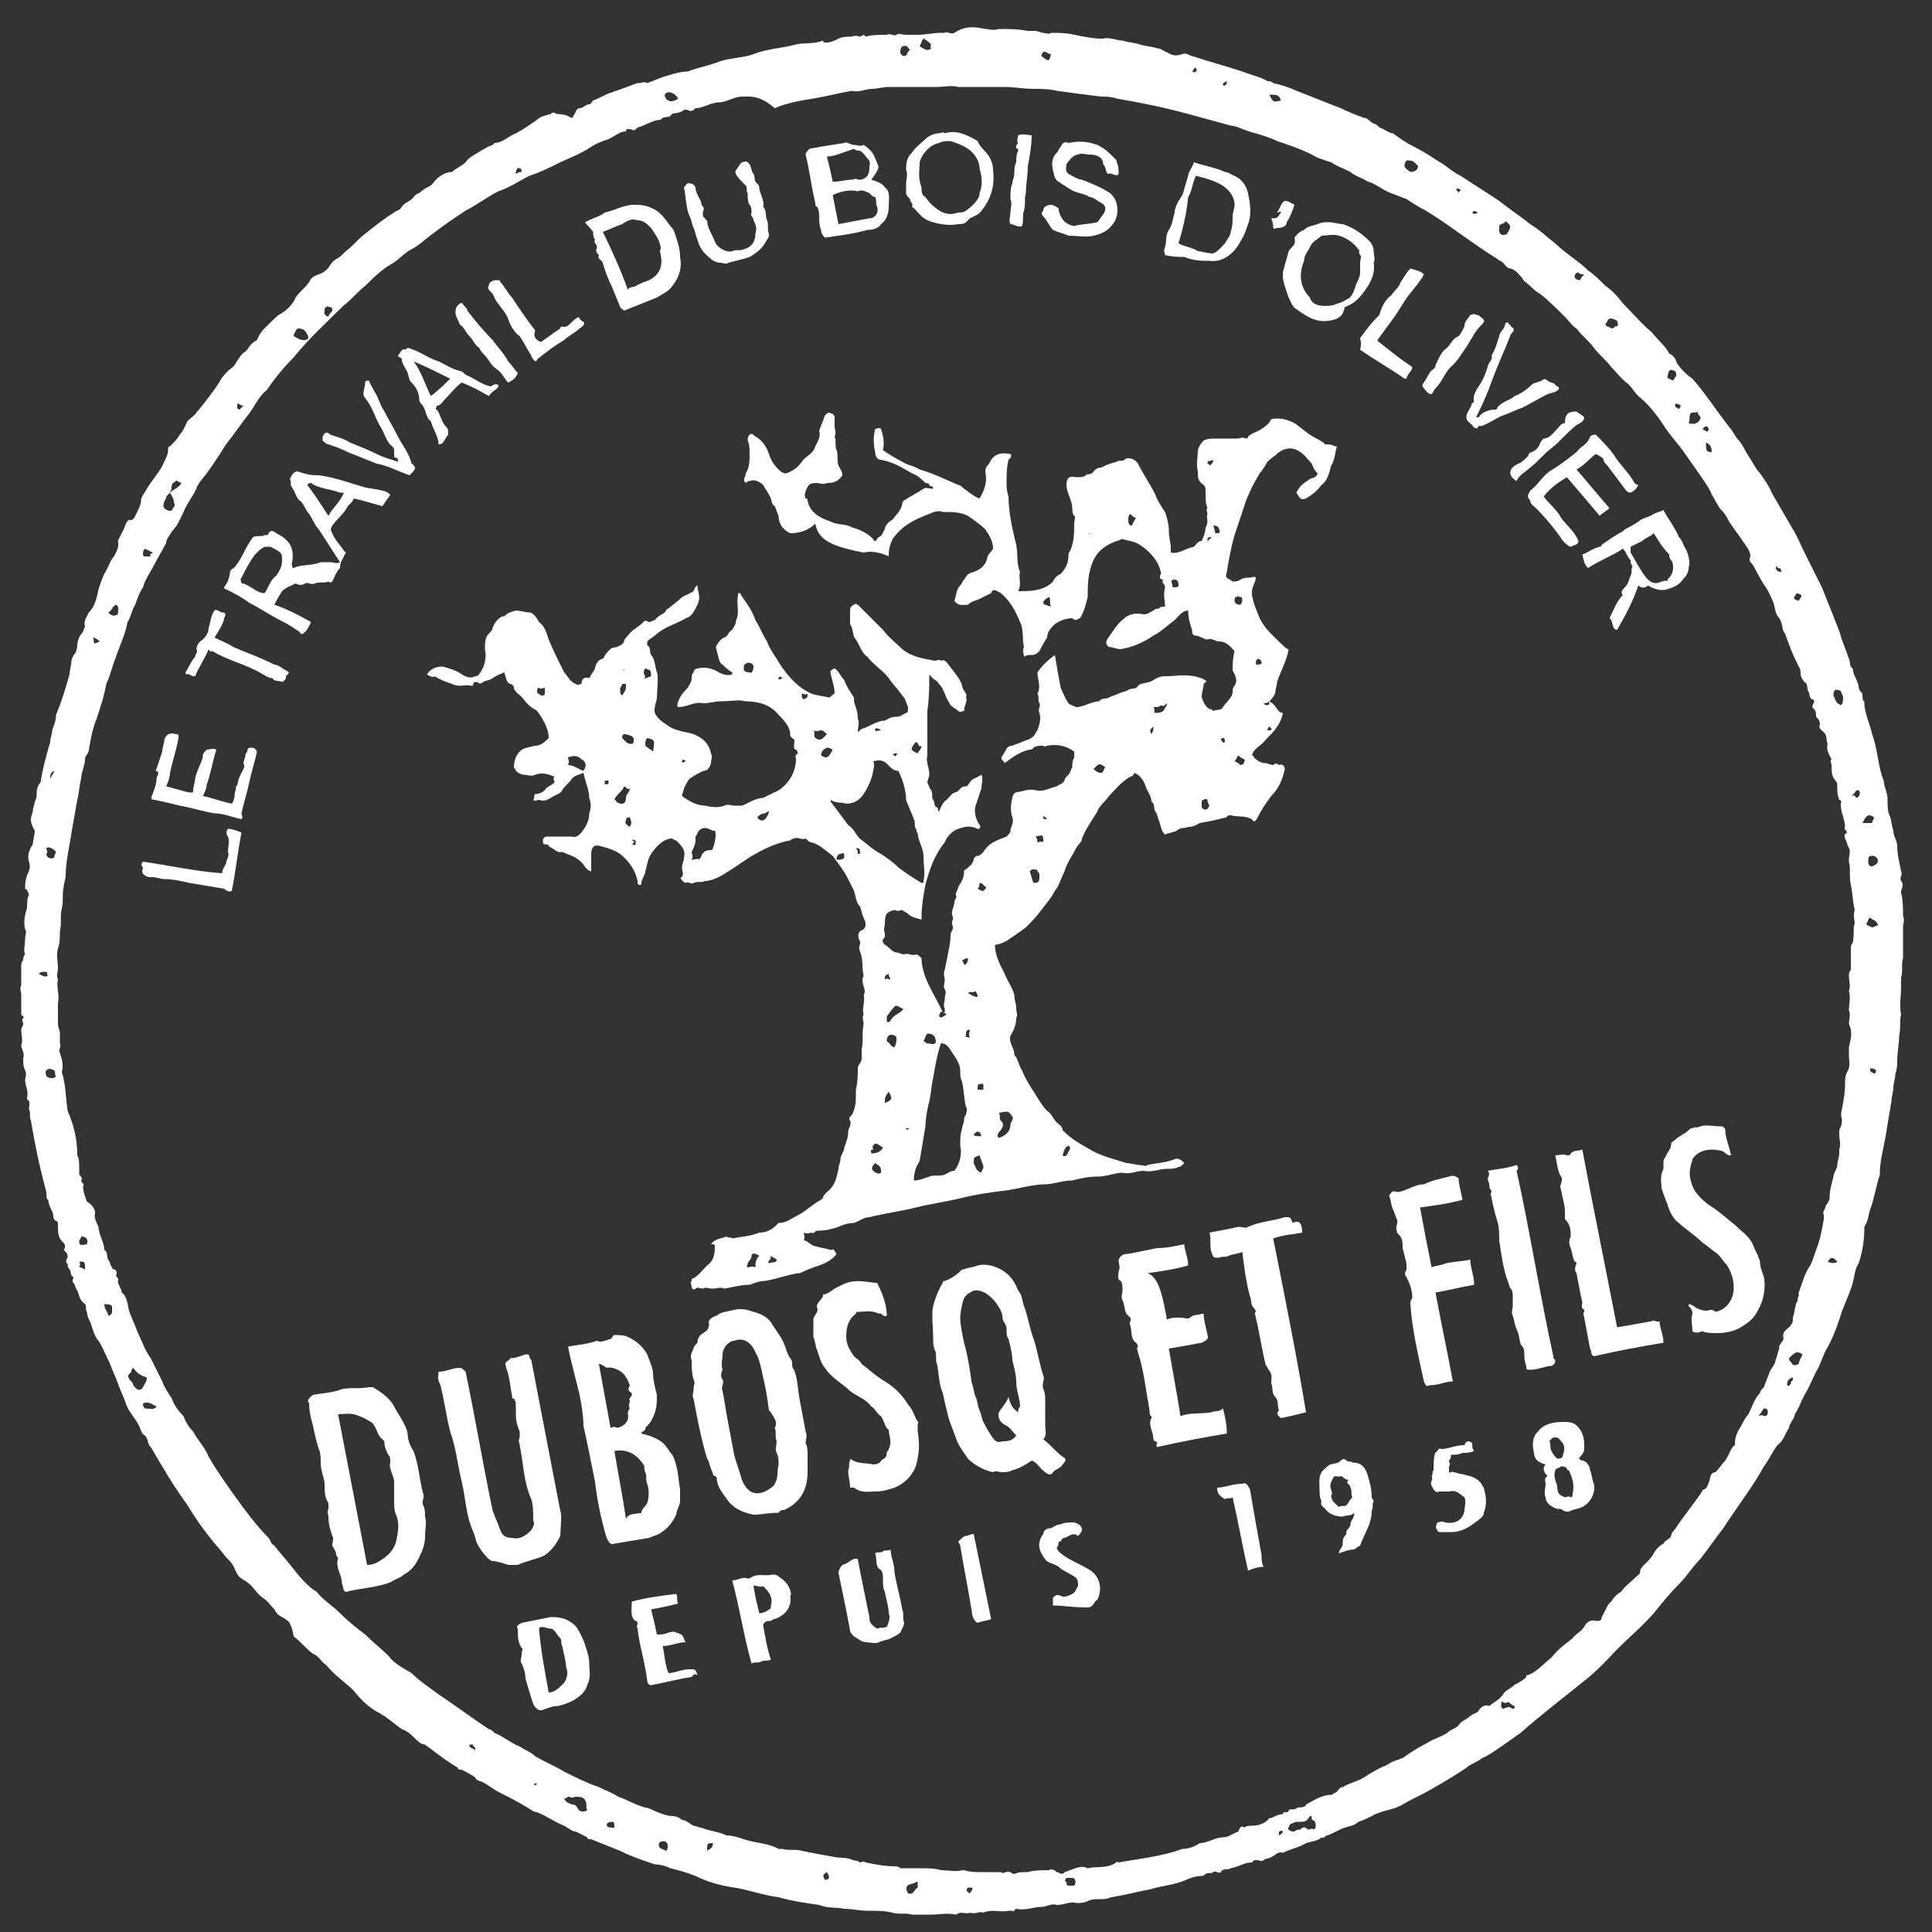 <?xml version="1.0" encoding="utf-8"?>
<!-- Generator: Adobe Illustrator 25.0.0, SVG Export Plug-In . SVG Version: 6.00 Build 0)  -->
<svg version="1.1" id="Calque_1" xmlns="http://www.w3.org/2000/svg" xmlns:xlink="http://www.w3.org/1999/xlink" x="0px" y="0px"
	 viewBox="0 0 100 100" style="enable-background:new 0 0 100 100;" xml:space="preserve">
<rect x="0" y="0" width="100" height="100" fill="#333333" stroke="none"/>
<style type="text/css">
	.st0{fill:#FFFFFF;}
</style>
<g>
	<g>
		<path class="st0" d="M29.6,6.1C29.7,6.1,29.7,6,29.6,6.1c0.2-0.2,0.2-0.5,0.4-0.5c0.2,0,0.3-0.2,0.5-0.2c0.1,0,0.1-0.1,0.2-0.2
			c0.3-0.1,0.6-0.3,0.9-0.4c0.1,0,0.2-0.1,0.3-0.1c0.3-0.1,0.8-0.3,1.1-0.4c0.1,0,0.1,0,0.1,0c0.1,0,0.2-0.1,0.4,0
			c0.3-0.1,0.7-0.3,1.1-0.4c0.3-0.1,0.7-0.2,1-0.2c0.5-0.2,1.1-0.3,1.6-0.5S38.5,3,39,2.8c0.8-0.3,1.5-0.3,2.2-0.5
			c0.4-0.1,0.9,0,1.4-0.2c0,0.1,0.1,0.1,0.1,0.1h0.1c0.2,0,0.4-0.1,0.6-0.2c0.2-0.1,0.4-0.1,0.6-0.1c0.1,0,0.3-0.1,0.5,0
			c0.1,0,0.2-0.2,0.3,0c0.3-0.1,0.8-0.1,1.1-0.1c0.2-0.1,0.4,0.1,0.5,0s0.3,0,0.5,0s0.4,0,0.6,0c0.4,0,0.8-0.1,1.2-0.1
			c0.1,0,0.1,0,0.2,0c0.1-0.1,0.3,0.1,0.5,0C50,1.3,50.5,1.4,51,1.5c0.2,0,0.4,0.1,0.7,0c0.5,0,1,0,1.5,0.1c0.2,0,0.3,0,0.4,0
			c0.1,0,0.3,0.1,0.4,0.1c0.1,0,0.3,0.1,0.4,0c0.4,0,0.8,0,1.2,0.1C56.1,1.9,56.6,2,57,2h0.1c0.3-0.1,0.7,0.1,1,0.1
			c0.3,0.1,0.6,0.1,0.9,0.2c0.3,0.1,0.6,0.1,0.9,0.2c0.2,0,0.4,0.2,0.5,0.2c0.3,0.2,0.5,0.2,0.8,0.1c0.2-0.1,0.4,0.1,0.5,0.1
			c0.9,0.3,1.7,0.5,2.6,0.8c0.5,0.2,1,0.3,1.3,0.5c0.1,0,0.2,0,0.3,0.1c0.4,0.1,0.8,0.2,1.2,0.4c0.8,0.3,1.5,0.6,2.3,0.9
			c0.4,0.2,0.9,0.4,1.2,0.5c0.2,0,0.3,0.2,0.5,0.3c0.1,0,0.2,0.1,0.3,0.2c0.3,0.1,0.5,0.3,0.7,0.3c0.4,0.3,0.7,0.5,1.1,0.7
			c0.6,0.3,1,0.6,1.5,0.9c0.3,0.2,0.5,0.4,0.9,0.6c0.6,0.4,1.4,0.9,2,1.3c0.5,0.4,1.1,0.8,1.6,1.2c0.5,0.3,0.9,0.7,1.3,1
			c0.5,0.5,1.2,0.9,1.7,1.4c0.3,0.2,0.6,0.5,0.9,0.8c0.3,0.2,0.6,0.5,0.9,0.9c0.5,0.5,0.9,1,1.5,1.5c0.3,0.4,0.7,0.7,0.9,1.1
			c0.2,0.1,0.3,0.2,0.4,0.5c0.2,0.3,0.5,0.6,0.8,0.8c0.7,0.8,1.2,1.6,1.9,2.5c0.2,0.2,0.3,0.5,0.5,0.7s0.3,0.5,0.5,0.8
			s0.4,0.7,0.6,0.9c0.2,0.3,0.5,0.7,0.6,1c0.4,0.7,0.7,1.2,1.1,1.9c0.2,0.3,0.4,0.8,0.6,1.2c0.3,0.6,0.6,1.2,0.9,1.8
			c0.2,0.5,0.4,1,0.6,1.5c0.1,0.3,0.3,0.7,0.4,1.1c0.1,0.3,0.3,0.8,0.4,1.1c0.1,0.2,0,0.4,0.2,0.5c0,0.3,0.2,0.5,0.3,0.9
			c0,0.2,0.1,0.3,0.2,0.4c0,0.2,0,0.4,0.1,0.4c0,0,0,0,0,0.1c0,0.5,0.3,1.1,0.4,1.6c0.3,0.8,0.3,1.7,0.6,2.4c0,0.3,0.2,0.6,0.2,1
			c0,0.3,0,0.6,0.1,0.8s0.1,0.5,0.2,0.8c0,0.3,0.2,0.5,0.2,0.8c0,0.4,0.1,0.8,0.2,1.3c0.1,0.2-0.1,0.3,0,0.5c0.1,0.1,0.1,0.3,0,0.5
			v0.1c0.1,0.4,0.1,0.8,0.1,1.2c0.1,0.2,0,0.4,0,0.6c0,0.2,0,0.4,0,0.6c0,0.2,0,0.3,0,0.5s0,0.3,0,0.5c-0.1,0.3,0,0.7-0.1,1
			c0,0.2,0,0.3,0,0.5c0,0.5-0.1,0.9,0,1.4c-0.1,0.4,0,0.7-0.1,1.1c0,0.4-0.1,0.9-0.1,1.3c0,0.2,0,0.4-0.1,0.7c0,0.2-0.1,0.5-0.1,0.7
			s-0.1,0.5-0.1,0.7c-0.1,0.6-0.2,1.2-0.3,1.8c-0.1,0.6-0.3,1.3-0.3,1.9v0.1c-0.2,0.6-0.3,1.3-0.5,1.8c-0.1,0.3-0.1,0.6-0.3,0.9
			c0,0.7-0.1,1.3-0.3,1.9c-0.2,0.3-0.2,0.6-0.3,1c-0.2,0.7-0.5,1.2-0.7,1.9c-0.2,0.6-0.4,1.1-0.7,1.6c-0.2,0.4-0.3,0.8-0.5,1.1
			c-0.2,0.4-0.4,0.9-0.6,1.2c-0.2,0.4-0.3,0.7-0.5,1c0,0.2-0.3,0.5-0.3,0.7c-0.2,0.3-0.3,0.7-0.6,0.9c-0.3,0.4-0.4,0.7-0.7,1.1
			c-0.6,1.1-1.4,2.1-2.1,3.2c-0.4,0.5-0.8,1.1-1.2,1.6c-0.4,0.4-0.7,0.9-1.1,1.3c-0.5,0.5-0.9,1-1.3,1.5c-0.8,0.9-1.6,1.5-2.4,2.4
			c-0.4,0.4-0.8,0.8-1.2,1.1c-1.1,0.9-2.3,1.8-3.3,2.7c-0.3,0.2-0.7,0.5-1,0.7s-0.7,0.5-1,0.6c-0.2,0.2-0.6,0.3-0.8,0.5
			c-0.6,0.4-1.1,0.7-1.8,1.1c-0.5,0.3-1,0.5-1.5,0.8S71.5,93.7,71,94c-0.2,0.1-0.4,0.2-0.7,0.3c-0.2,0.2-0.4,0.2-0.7,0.3
			c-0.3,0.1-0.6,0.3-0.9,0.4c-0.1,0-0.2,0.2-0.3,0.1c-0.2,0.2-0.5,0.2-0.8,0.3c-0.3,0.2-0.8,0.3-1.2,0.5c-0.3-0.1-0.4,0.2-0.8,0.3
			c-0.2,0-0.2,0.2-0.4,0.1c-0.1,0-0.3-0.1-0.4,0.1l0,0c-0.4,0-0.6,0.2-1.1,0.3c-0.1,0.1-0.3,0-0.4,0.1c0,0-0.1,0-0.1,0.1
			c-0.1,0.1-0.3-0.1-0.4,0c-0.1,0.1-0.3,0-0.4,0.1c0,0-0.1,0.1-0.2,0.1c-0.3,0-0.6,0.1-0.8,0.2c-0.7,0.3-1.3,0.3-1.9,0.5
			c-0.6,0.1-1.3,0.3-2,0.4c-0.2,0.1-0.4,0.1-0.6,0.1c-0.2,0-0.4,0-0.6,0.1c-0.2,0.1-0.4,0.1-0.6,0.1c-0.3-0.1-0.6,0.1-1,0.1
			c-0.3-0.1-0.5,0.1-0.8,0.1c-0.4,0-0.8,0.2-1.3,0.1c-0.1,0-0.1,0.2-0.2,0.1c-0.1,0-0.1,0-0.2,0c-0.4,0.1-0.9-0.1-1.3,0.1
			c-0.2-0.1-0.4,0.1-0.7,0c-0.2,0.1-0.5-0.1-0.7,0.1c-0.5-0.1-0.9,0-1.3,0c-0.3,0-0.7,0-1,0c-0.3-0.1-0.7,0-1-0.1
			c-0.4-0.1-0.8-0.1-1.3-0.1c-0.4,0-0.8-0.1-1.2-0.1c-0.4-0.1-0.8,0-1.3-0.2c-0.7-0.1-1.4-0.2-2.1-0.4c-0.8-0.1-1.6-0.4-2.3-0.5
			s-1.4-0.3-2-0.6c-0.5-0.2-0.9-0.3-1.3-0.4c-0.2-0.1-0.5-0.2-0.8-0.2c-0.6-0.2-1.2-0.4-1.8-0.7c-0.5-0.2-1-0.4-1.5-0.6
			c-0.1,0-0.2,0-0.2-0.1c-0.2-0.1-0.4-0.2-0.6-0.3c-0.2,0-0.4-0.2-0.6-0.3c-0.5-0.2-0.9-0.5-1.4-0.7c-0.2,0-0.4-0.2-0.6-0.3
			c-0.5-0.3-0.9-0.5-1.3-0.7s-0.6-0.4-1-0.6c-0.1,0-0.3-0.1-0.3-0.2c-0.3-0.2-0.5-0.3-0.7-0.4c-0.1,0-0.2,0-0.2-0.1
			c-0.5-0.3-0.9-0.6-1.3-0.9c-0.1-0.1-0.3-0.2-0.4-0.3c-0.2,0-0.4-0.2-0.5-0.3c-0.2-0.2-0.4-0.4-0.7-0.5c-0.3-0.2-0.5-0.4-0.8-0.6
			c-0.1-0.1-0.2-0.1-0.3-0.2c-0.6-0.3-1-0.7-1.4-1.2c-0.4-0.4-1-0.8-1.4-1.3c-0.3-0.2-0.4-0.5-0.7-0.6c-0.4-0.3-0.6-0.6-1-0.9
			C15.1,84.1,15,84.1,15,84c-0.1-0.1-0.2-0.2-0.4-0.3c-0.2-0.1-0.3-0.2-0.4-0.4c-0.2-0.2-0.3-0.4-0.6-0.6s-0.5-0.6-0.8-0.8
			c-0.1-0.1-0.2-0.1-0.3-0.2c-0.2-0.1-0.3-0.4-0.4-0.6c-0.1-0.2-0.2-0.3-0.4-0.5c-0.3-0.4-0.6-0.7-0.9-1.1c-0.4-0.5-0.8-1.1-1.1-1.6
			c-0.5-0.7-0.9-1.3-1.3-2c-0.2-0.3-0.4-0.7-0.6-1c-0.2-0.2-0.1-0.4-0.3-0.6c-0.2-0.1-0.2-0.3-0.3-0.5C7,73.4,6.6,73,6.5,72.6
			c-0.1-0.3-0.3-0.7-0.4-1s-0.3-0.7-0.4-1c-0.2-0.4-0.4-0.9-0.6-1.2c-0.2-0.2-0.3-0.6-0.4-0.9c-0.1-0.2-0.2-0.4-0.2-0.6
			c-0.1-0.1,0-0.3-0.1-0.4C4.1,67.3,4.1,67,4,66.8c-0.1-0.1-0.1-0.3-0.2-0.4c-0.1-0.1,0-0.2,0-0.3c-0.2-0.1-0.1-0.3-0.2-0.4
			c-0.1-0.1-0.1-0.2-0.1-0.3c-0.1,0-0.1-0.2,0-0.3c0-0.1,0-0.2-0.1-0.3l-0.1-0.1c0.2-0.3-0.1-0.4-0.2-0.6C3,63.9,3,63.7,3,63.4
			c0-0.1,0-0.2-0.1-0.2c-0.2-0.1-0.1-0.3-0.2-0.5c-0.1-0.2-0.2-0.4-0.2-0.6c-0.1,0-0.1-0.2-0.1-0.4C2,60.2,1.8,59.2,1.6,58
			c-0.1-0.2,0-0.4-0.1-0.6c0-0.2,0.1-0.4-0.1-0.5v-0.1c0.1-0.3-0.1-0.6-0.1-0.9c0-0.1,0.1-0.3,0-0.5S1.2,55,1.2,54.8
			c0.1-0.3-0.1-0.5-0.1-0.7c0.1-0.3,0-0.5,0-0.8c0-0.1,0.1-0.2,0.1-0.3s-0.1-0.2,0-0.3s-0.1-0.1-0.1-0.2c0-0.2,0-0.3,0-0.5
			s0-0.3,0-0.5S1,51.2,1.1,51c0-0.3,0-0.7,0-1c0-0.1,0-0.2,0.1-0.3c0-0.1,0-0.2,0.1-0.3c-0.1-0.2,0-0.5,0-0.8c0-0.2,0.1-0.4,0-0.5
			c-0.1-0.4,0-0.8,0.1-1.1c0-0.2,0-0.5,0.1-0.7C1.4,46,1.3,46,1.3,46c0-0.2,0-0.4,0.1-0.7c0.1-0.2,0.2-0.4,0.1-0.7s0-0.6,0.2-0.9
			c0-0.2,0.1-0.5,0.1-0.7c-0.3-0.5-0.2-0.7-0.1-1c0-0.2,0.1-0.4,0.1-0.5c0.1-0.2,0.1-0.3,0.1-0.5s0.1-0.4,0.2-0.5
			c0.1-0.7,0.3-1.4,0.5-2.1c0-0.2,0.1-0.4,0.1-0.6c0.1-0.3,0.2-0.5,0.2-0.8c0.3-0.7,0.5-1.4,0.7-2.1c0-0.2,0.1-0.5,0.1-0.7
			c0-0.1,0.1-0.3,0.2-0.4c0,0,0.1-0.2,0.1-0.4s0.1-0.5,0.3-0.7c0-0.1,0.1-0.2,0.1-0.3c-0.1-0.2,0.1-0.5,0.2-0.7
			C4.9,31.4,5,31,5.1,30.5c0.1-0.3,0.2-0.6,0.3-0.8c0.2-0.3,0.3-0.7,0.5-0.9C6,28.6,6.2,28.3,6.1,28c0.1-0.2,0.2-0.4,0.3-0.6
			c0.1-0.2,0.1-0.4,0.3-0.5C6.9,27,7,26.7,7.1,26.5s0.2-0.4,0.2-0.6s0.2-0.4,0.3-0.6c0.3-0.5,0.7-0.9,0.9-1.4
			c0.1-0.2,0.2-0.4,0.2-0.6c0-0.1,0-0.2,0.1-0.2c0.2-0.2,0.4-0.4,0.5-0.6c0.2-0.2,0.3-0.5,0.4-0.7c0.2-0.2,0.4-0.3,0.5-0.5l0.1-0.1
			c0.4-0.5,0.8-1,1.1-1.5c0.1-0.2,0.3-0.4,0.4-0.5c0.1-0.1,0.3-0.2,0.4-0.4c0.2-0.3,0.3-0.5,0.5-0.6l0.1-0.1
			c0.1-0.2,0.3-0.4,0.5-0.5c0.2-0.5,0.5-0.7,0.9-1.1c0.1-0.1,0.2-0.2,0.4-0.3c0.3-0.2,0.6-0.5,0.7-0.8c0.2-0.3,0.5-0.5,0.7-0.8
			c0.1-0.2,0.2-0.3,0.5-0.4s0.5-0.3,0.6-0.5c0.2-0.3,0.4-0.3,0.6-0.5c0.1-0.1,0.2-0.2,0.2-0.2c0.4-0.3,0.6-0.6,1-0.9
			c0.5-0.4,1-0.8,1.5-1.1c0.1-0.1,0.3-0.1,0.4-0.3s0.5-0.3,0.6-0.5c0.1-0.1,0.2-0.2,0.3-0.2c0.2-0.2,0.4-0.3,0.6-0.4l0.1-0.1
			c0.2-0.3,0.6-0.6,1-0.6c0.2-0.2,0.5-0.3,0.7-0.5c0.2-0.3,0.5-0.4,0.8-0.6c0.2-0.1,0.3-0.2,0.6-0.3l0.1-0.1c0.4,0,0.8-0.4,1.1-0.5
			c0.4-0.2,0.8-0.5,1.1-0.7C28,6,28.2,6,28.5,5.9c0.1-0.1,0.2-0.1,0.3,0C29.4,5.9,29.5,6.1,29.6,6.1z M8.8,25.5l-0.1,0.1
			c-0.1,0.1-0.1,0.1-0.1,0.2c-0.1,0.1-0.2,0.4-0.1,0.5c0.1,0.1,0.3,0.2,0.4,0.1C9,26.2,9.1,26.2,9,26C9,25.8,8.9,25.7,8.8,25.5
			C9,25.3,9.2,25.3,9.4,25c-0.1,0-0.3-0.2-0.3-0.1C9,25,8.9,25,8.9,25.1s-0.1,0.2,0,0.2C8.8,25.4,8.8,25.5,8.8,25.5z M4.9,62.9
			c0,0.2,0.1,0.4,0.2,0.6c0,0.4,0.3,0.8,0.3,1.2l0,0c0.2,0.1,0.1,0.3,0.2,0.5c0.1,0.1,0.1,0.3,0.2,0.4c0,0,0,0.1,0.1,0.1
			S6.1,65.9,6,66c0,0.1,0.2,0.2,0.1,0.3c0,0.2,0.2,0.4,0.2,0.6c0.3,0.2,0.3,0.7,0.4,1s0.3,0.7,0.4,1c0.2,0.4,0.4,1,0.7,1.4
			c0.2,0.4,0.4,0.8,0.6,1.2c0.1,0.3,0.3,0.6,0.5,0.9C9,72.7,9.2,73,9.5,73.3c0.1,0.3,0.3,0.6,0.5,0.8c0.2,0.4,0.6,0.8,0.8,1.3
			c0.4,0.7,0.9,1.4,1.4,2.1s1.1,1.5,1.7,2.1c0.1,0.1,0.1,0.3,0.3,0.4c0.3,0.4,0.6,0.7,0.9,1.1c0.4,0.5,0.8,1,1.3,1.3
			c0.3,0.4,0.8,0.7,1.2,1.1c0.4,0.4,0.9,0.8,1.3,1.1c0.4,0.4,0.8,0.7,1.2,1.1c0.3,0.4,0.7,0.6,1.2,0.9c0.4,0.4,1,0.8,1.4,1.1
			c0.9,0.6,1.7,1.2,2.6,1.8c0.1,0,0.2,0.1,0.3,0.2c0.5,0.2,0.8,0.5,1.3,0.7c0.3,0.2,0.6,0.3,0.8,0.5c0.5,0.3,1,0.5,1.5,0.8
			c0.6,0.3,1.2,0.6,1.8,0.8c0.4,0.2,0.7,0.3,1,0.5c0.6,0.2,1,0.5,1.6,0.6c0.4,0.2,0.9,0.4,1.2,0.4c0.2,0,0.4,0.1,0.5,0.2
			c0.2,0,0.4,0.2,0.6,0.3c0.1,0,0.3,0.1,0.4,0.1c0.5,0.2,0.9,0.2,1.3,0.4c0.3,0,0.6,0.1,0.9,0.2c0.6,0.2,1.3,0.2,1.8,0.5
			c0.1,0,0.1,0,0.2,0c0.3,0.1,0.7,0,1,0.1c0.5,0.1,1,0.2,1.6,0.3c0.4,0.1,0.7,0,1.1,0.2c0.1,0,0.2,0,0.3,0.1c0.1,0,0.2-0.1,0.3,0
			c0.5,0.1,1,0.2,1.5,0.2c0.1,0,0.2,0,0.3,0.1c0.3,0,0.7,0,1,0c0.4,0,0.8,0,1.1,0.1c0.4,0,0.8,0.1,1.1,0h0.1
			c0.3,0.1,0.6,0.1,0.9,0.1c0.3,0,0.6,0,0.9,0h0.1c0.1,0.1,0.2,0,0.3,0c0.1-0.1,0.3,0.1,0.4,0.1c0.2-0.1,0.4-0.1,0.7-0.1
			c0.3-0.1,0.8-0.1,1.1-0.1c0.1-0.1,0.3,0,0.4,0.1c0.1,0,0.3,0.2,0.4,0c0.4-0.1,0.8-0.4,1.2-0.2c0.4-0.1,0.9,0,1.3-0.2
			c0.1,0,0.2-0.2,0.3-0.1c1.1-0.2,2.2-0.3,3.3-0.7c0.3,0,0.6-0.1,0.9-0.3c0.4,0,0.8-0.3,1.2-0.3c0.3,0,0.5-0.2,0.8-0.3
			c0.1-0.3,0.2-0.3,0.3-0.2c0.1-0.1,0.3-0.1,0.4-0.1c0.3,0,0.7-0.1,0.9-0.4h0.1c0.2-0.1,0.4-0.2,0.6-0.2c0-0.2,0.3,0,0.3-0.2
			c0.1-0.1,0.3,0,0.4-0.1s0.3,0,0.4-0.1c0.1,0,0.1-0.1,0.1-0.1c0.4-0.2,0.8-0.5,1.3-0.5c0.1,0,0.1-0.1,0.2-0.1
			c0.2-0.1,0.2-0.3,0.4-0.3c0.3-0.2,0.8-0.3,1.1-0.5c0.3-0.2,0.8-0.5,1.1-0.6c0.2-0.1,0.3-0.2,0.6-0.3c0.1,0,0.2-0.1,0.3-0.1
			c0.4-0.3,0.9-0.6,1.3-0.8c0.3-0.2,0.7-0.3,1-0.5c0.2-0.2,0.4-0.2,0.6-0.4c0.1-0.2,0.4-0.3,0.5-0.4s0.3-0.2,0.5-0.3
			c0.1-0.2,0.3-0.4,0.6-0.3c0.2-0.2,0.5-0.3,0.7-0.6c0.1-0.2,0.4-0.3,0.6-0.5c0.2-0.1,0.4-0.2,0.6-0.4c0-0.1,0-0.1,0.1-0.1
			c0.5-0.2,0.8-0.6,1.2-0.9c0.3-0.4,0.7-0.7,1.1-1c0.1-0.2,0.4-0.3,0.6-0.6c0.1-0.2,0.3-0.4,0.6-0.3c0.2,0,0.3,0,0.3-0.2
			c0.2-0.3,0.3-0.7,0.5-0.8c0.1-0.2,0.3-0.4,0.5-0.5c0.2-0.3,0.5-0.5,0.8-0.8c0.1-0.1,0.2-0.1,0.2-0.3c0-0.1,0.1-0.2,0.2-0.3
			c0.2-0.2,0.4-0.4,0.5-0.6s0.3-0.4,0.5-0.5c0.1-0.2,0.3-0.2,0.4-0.4c0-0.2,0.2-0.3,0.3-0.5c0.4-0.6,0.9-1.2,1.3-1.8
			c0,0,0-0.1,0.1-0.1c0.2-0.1,0.2-0.3,0.3-0.5c0-0.2,0.1-0.4,0.3-0.4c0.2-0.2,0.3-0.4,0.5-0.6c0.2-0.3,0.3-0.7,0.5-0.8v-0.1
			c0-0.3,0.1-0.5,0.2-0.7c0.2-0.3,0.3-0.6,0.5-0.8c0.2-0.4,0.3-0.8,0.6-1.1c0-0.1,0.1-0.2,0.2-0.3c0.1-0.3,0.2-0.5,0.3-0.8
			c0.1-0.2,0.3-0.4,0.3-0.6c0.1-0.2,0.1-0.4,0.2-0.6c-0.1-0.2,0.3-0.4,0.2-0.6v-0.1c0-0.2,0.2-0.3,0.3-0.4c0.2-0.2,0.2-0.3,0.2-0.5
			c0.1-0.3,0.1-0.6,0.2-0.8c0.1-0.1,0-0.2,0.1-0.3c0-0.1,0-0.1,0-0.2c0.2-0.5,0.3-1,0.6-1.4c0.1-0.2,0.2-0.5,0.3-0.8
			c0.2-0.5,0.3-1,0.4-1.6c0-0.1,0-0.1,0-0.2c-0.1-0.2,0.1-0.3,0.1-0.5c0.1-0.1,0.2-0.3,0.2-0.4c0-0.4,0.1-0.7,0.2-1.1
			c0-0.2,0.2-0.4,0.2-0.6c0-0.2,0.1-0.4,0.1-0.6c0-0.1,0-0.1,0-0.2c0.1-0.3,0-0.5,0-0.8c0-0.1,0-0.1,0-0.2c0.1-0.2,0.2-0.5,0.1-0.7
			c0-0.1,0-0.1,0-0.2c0.1-0.5,0.2-1,0.2-1.5c0-0.2,0-0.4,0.1-0.6c0.2-0.3,0.1-0.6,0.1-0.8s0-0.4,0-0.5c0.1-0.4,0.2-0.8,0-1.2
			c0-0.2,0.1-0.5,0-0.7c0-0.3,0.1-0.7,0-1c0.1-0.3,0-0.5,0-0.8c0-0.1,0-0.2,0.1-0.3c0-0.3,0-0.7,0-1.1c0-0.1,0-0.2,0.1-0.3
			c0.1-0.6,0-0.8,0.1-1c0-0.2-0.1-0.4,0-0.7c-0.1-0.4-0.1-0.8-0.2-1.3s0-0.8-0.1-1.2v-0.1c0-0.2,0.1-0.5,0-0.6
			c-0.1-0.2-0.1-0.3-0.2-0.5c0-0.1-0.1-0.2,0.1-0.3c0-0.1-0.2-0.2-0.1-0.3c0-0.4-0.3-0.9-0.2-1.3c0,0,0-0.1-0.1-0.1
			c-0.1-0.3-0.1-0.3-0.1-0.6c0-0.2,0-0.3-0.1-0.4c-0.2-0.2-0.2-0.5-0.2-0.8c0-0.1-0.1-0.2,0-0.3c-0.1-0.2-0.3-0.5-0.2-0.8
			c-0.1-0.2,0-0.4-0.2-0.6c-0.1-0.1-0.3-0.2-0.2-0.4c0-0.2-0.1-0.3-0.2-0.4c0-0.1,0-0.3-0.1-0.4c-0.2-0.1,0-0.3,0-0.4
			c0,0,0-0.1-0.1-0.1c-0.2-0.1-0.1-0.3-0.2-0.4c-0.1-0.2,0-0.4-0.2-0.5c-0.1-0.1-0.2-0.3-0.2-0.4s0-0.3-0.1-0.4
			c-0.3-0.6-0.5-1.1-0.7-1.7c-0.2-0.2-0.1-0.5-0.3-0.8c-0.2-0.2-0.2-0.4-0.3-0.8c-0.1-0.2-0.2-0.5-0.4-0.8c-0.3-0.4-0.5-0.9-0.7-1.2
			c-0.1-0.1-0.2-0.2-0.1-0.4c0-0.3-0.2-0.5-0.4-0.8c-0.2-0.3-0.5-0.7-0.7-1c-0.1-0.2-0.2-0.4-0.4-0.6c-0.2-0.2-0.3-0.5-0.5-0.8
			c-0.1-0.3-0.4-0.7-0.6-1s-0.5-0.7-0.7-1c-0.4-0.6-0.9-1.1-1.2-1.6c-0.4-0.6-0.8-1.1-1.3-1.5c-0.2-0.2-0.3-0.4-0.5-0.6
			c-0.4-0.3-0.6-0.6-0.9-0.9c-0.3-0.4-0.6-0.6-0.9-1s-0.6-0.6-0.9-1c-0.2-0.1-0.4-0.4-0.6-0.6c-0.4-0.4-0.9-0.9-1.3-1.2
			c-0.2-0.1-0.4-0.3-0.5-0.4s-0.4-0.3-0.4-0.4c-0.2-0.2-0.3-0.4-0.6-0.5c-0.2,0-0.3-0.2-0.4-0.3s-0.2-0.1-0.3-0.2
			c-1.3-0.8-2.4-1.7-3.7-2.5c-0.4-0.2-0.7-0.4-1-0.6c-0.3-0.1-0.5-0.2-0.8-0.3c-0.5-0.2-0.8-0.5-1.2-0.6c-0.3-0.2-0.7-0.3-0.9-0.5
			c-0.4-0.2-0.7-0.3-1-0.5c-0.3-0.1-0.7-0.2-1-0.4c-0.6-0.3-1.2-0.5-1.8-0.7C65.7,7.1,65.3,7,65,6.9c-0.5-0.1-1-0.4-1.3-0.4
			c-1.5-0.4-2.8-0.8-4.3-1.1c-0.5-0.1-1-0.2-1.6-0.3C57.5,5,57.3,5,57,5c-0.8-0.1-1.6-0.2-2.3-0.3c-0.4-0.1-0.8-0.1-1.2-0.1
			c-0.5,0-1-0.1-1.5-0.1c-0.4,0-0.8,0-1.3,0c-0.4,0-0.8,0-1.1,0c-0.4-0.1-0.7,0-1.1,0c-0.2,0-0.4,0-0.6,0c-0.2,0-0.4,0-0.6,0
			c-0.2,0-0.4,0-0.7,0c-0.1,0-0.3,0-0.6,0s-0.6,0.1-0.9,0.1c-0.3,0-0.6,0.2-1,0.1c-0.6,0.1-1.4,0.3-2,0.4s-1.3,0.2-2,0.5
			C39.3,4.9,38.8,5,38.4,5c-0.4,0-0.8,0.3-1.2,0.3S36.4,5.6,36,5.6l0,0c-0.1,0.1-0.2,0.2-0.4,0.1s-0.3,0.1-0.4,0.1
			c-0.2,0.1-0.4,0-0.5,0.2c-0.1,0.1-0.4,0-0.5,0.2c-0.4,0-0.8,0.3-1.2,0.4c-0.1,0.1-0.2,0.2-0.3,0.1c-0.1,0-0.3-0.1-0.3,0.1
			c-0.3,0-0.5,0.2-0.9,0.4c-0.3,0.1-0.6,0.2-0.9,0.4C30,8,29.4,8.2,29,8.4c-0.6,0.3-1,0.5-1.6,0.7c-0.6,0.3-1,0.6-1.6,0.8
			c-0.6,0.3-1.1,0.7-1.7,1c-0.6,0.4-1.2,0.8-1.7,1.2c-0.3,0.2-0.7,0.6-1.1,0.8s-0.7,0.6-1.1,0.8c-0.5,0.3-0.9,0.7-1.3,1.1
			c-0.4,0.3-0.7,0.7-1.1,1c-0.9,0.9-1.8,1.7-2.6,2.7c-0.5,0.5-1,1.1-1.4,1.7c-0.4,0.3-0.6,0.8-0.9,1.2c-0.4,0.5-0.8,1.1-1.2,1.6
			c-0.5,0.8-0.9,1.4-1.4,2c0,0.1-0.1,0.1-0.1,0.2C10,25.7,9.7,26,9.5,26.5c-0.2,0.4-0.3,0.7-0.6,1c-0.1,0.2-0.3,0.4-0.3,0.6
			c-0.2,0.4-0.4,0.7-0.6,1.1c-0.2,0.4-0.5,0.8-0.6,1.2C7.2,30.7,7.1,31,7,31.3c-0.2,0.3-0.2,0.6-0.4,0.9C6.5,32.8,6.2,33.4,6,34
			c-0.2,0.5-0.3,1-0.5,1.4C5.4,36,5.2,36.6,5,37.2c-0.2,0.5-0.3,1-0.4,1.6c0,0.2-0.2,0.3-0.2,0.5c0,0.3-0.2,0.7-0.2,1
			C4.1,40.7,4.1,41,4,41.4c-0.1,0.6-0.2,1.1-0.3,1.7c-0.1,0.7-0.3,1.5-0.3,2.2c0,0.2-0.1,0.4-0.1,0.6c-0.1,0.4,0,0.7-0.1,1.1
			c-0.1,0.4,0,0.8-0.1,1.2c0,0.3,0,0.6-0.1,0.9c-0.1,0.3,0,0.7,0,1c0,0.2-0.1,0.4,0,0.6c-0.1,0.4,0.1,0.8,0,1.2c0,0.2,0,0.3,0,0.5
			s0,0.4,0,0.6c0,0.2,0.1,0.3,0.1,0.5s0,0.3,0,0.5c0.1,0.2-0.1,0.3,0,0.5c0.1,0.3,0.2,0.6,0.1,1c0.2,0.6,0.2,1.3,0.3,2
			C3.8,58.2,4,58.9,4,59.8c0.1,0.2,0.1,0.4,0.1,0.7c0,0.1,0,0.2,0,0.3c0.1,0.1,0.2,0.2,0.1,0.3c0,0.1,0.2,0.2,0.1,0.3
			c0,0.3,0.1,0.5,0.2,0.8C4.7,62.3,5,62.6,4.9,62.9z M67.8,94c-0.2,0.3-0.2,0.3-0.7,0.3c-0.1,0-0.2,0.1-0.3,0.1c0,0-0.2,0.3-0.1,0.3
			c0.1,0.1,0.2,0.1,0.3,0.1c0.1-0.1,0.2-0.1,0.3-0.1c0.1-0.1,0.2-0.2,0.4,0c0.1,0,0.2-0.1,0.3,0l0.1-0.1c0-0.2,0-0.4-0.2-0.4
			C67.9,94,67.9,94,67.8,94z M6.9,70.8C6.9,70.8,6.9,70.9,6.9,70.8c-0.1,0.1-0.1,0.1-0.1,0.2c-0.2,0.2-0.2,0.2-0.1,0.4
			c0.1,0.1,0.2,0.2,0.2,0.3C7.1,72,7.3,72,7.4,71.8s0.2-0.3,0.2-0.5C7.3,71.2,7.1,71.1,6.9,70.8z M29.2,93.1
			c0.1,0.2,0.2,0.2,0.4,0.3c0.1,0,0.2,0,0.3,0.2c0.1,0.2,0.3,0.2,0.5,0.1c-0.1-0.2,0-0.3-0.1-0.5S30,93,29.8,93
			c-0.1,0-0.2,0.1-0.3,0C29.3,93,29.3,93.1,29.2,93.1z M93.3,70.1c-0.3-0.2-0.4-0.1-0.7,0.2c0,0.1,0,0.1,0.1,0.2
			c0.1,0.2,0.2,0.2,0.4,0.1C93.1,70.5,93.2,70.3,93.3,70.1z M78,12.1c0.2-0.3,0.2-0.4,0.1-0.5s-0.2-0.2-0.2-0.1
			c-0.1,0.1-0.3,0.1-0.3,0.2c0,0.1,0,0.2,0,0.3C77.7,12.2,77.8,12.2,78,12.1C77.9,12.2,78,12.2,78,12.1z M15.7,17.6
			c0.3,0,0.3-0.1,0.2-0.3c-0.1-0.2-0.2-0.3-0.5-0.3c-0.1,0.1-0.2,0.3-0.2,0.4C15.4,17.5,15.5,17.6,15.7,17.6z M87.4,21.9
			c0.3,0.1,0.5,0,0.6-0.2s-0.2-0.2-0.1-0.4c-0.1,0.1-0.3,0-0.4,0.1C87.4,21.6,87.5,21.7,87.4,21.9z M35.1,5.1
			c-0.1-0.2-0.4-0.4-0.6-0.3l-0.1,0.1c0,0.1,0.1,0.3,0.2,0.3C34.7,5.3,35,5.2,35.1,5.1L35.1,5.1z M83.4,17c0.2,0,0.2-0.2,0.3-0.1
			c0.1-0.1,0-0.2,0-0.3c-0.2-0.1-0.4-0.2-0.5,0c0,0.1-0.1,0.1-0.1,0.2C83.1,16.9,83.3,16.9,83.4,17z M95.3,36.5
			c0.1-0.1,0.1-0.3,0.1-0.4s-0.1-0.2-0.1-0.3c-0.1-0.1-0.2-0.1-0.3-0.1c-0.1,0.1-0.1,0.2-0.1,0.3C95,36.2,95,36.4,95.3,36.5z
			 M73.4,8.6c-0.2-0.2-0.2-0.3-0.6-0.3c-0.2,0.3-0.1,0.4,0.2,0.6C73.2,8.9,73.4,8.8,73.4,8.6z M34.5,95.8c0.1-0.2,0.1-0.4-0.1-0.5
			c-0.3,0-0.3,0.1-0.3,0.2C34.1,95.7,34.3,95.7,34.5,95.8z M2.8,44.4c0-0.2,0.2-0.3,0-0.4c-0.1-0.1-0.3-0.2-0.4-0.1
			c0,0.1,0.1,0.2,0,0.3C2.4,44.3,2.5,44.5,2.8,44.4C2.7,44.4,2.7,44.4,2.8,44.4z M47,98c0.3,0.1,0.3-0.2,0.5-0.3c0-0.1,0-0.2,0-0.3
			c-0.1,0-0.2,0.1-0.3,0.1C46.8,97.6,46.9,97.8,47,98z M47.1,2.6C47,2.5,47,2.3,46.7,2.4c-0.1,0.1-0.1,0.2-0.1,0.3s0.1,0.2,0.2,0.2
			C47,2.9,46.9,2.7,47.1,2.6z M97,44.8c0.2-0.1,0.2-0.2,0.2-0.3c-0.1-0.2-0.2-0.2-0.3-0.2c-0.2,0-0.2,0.1-0.2,0.3S96.8,44.9,97,44.8
			z M2.8,55.4C2.7,55.4,2.7,55.4,2.8,55.4c-0.2-0.1-0.3-0.1-0.4,0c-0.1,0.1,0,0.2,0,0.3c0.1,0.1,0.2,0.1,0.3,0.1s0.1,0,0.2-0.1
			C2.8,55.6,2.9,55.5,2.8,55.4z M78.4,88.3c-0.1,0-0.2-0.1-0.3-0.2c-0.1,0-0.2,0.1-0.3,0s-0.1,0.1-0.1,0.2s0.1,0.2,0.2,0.1
			c0.1,0,0.2-0.1,0.3,0C78.4,88.5,78.4,88.4,78.4,88.3z M6.1,31.8c0-0.2,0.1-0.4-0.1-0.5c-0.2,0.1-0.2,0.3-0.4,0.4
			C5.8,31.9,5.9,31.9,6.1,31.8z M55.2,97.4c0,0.1,0,0.2,0.1,0.2s0.2,0,0.3,0c0.1-0.1,0.1-0.4-0.1-0.4c-0.1,0-0.2,0-0.3,0
			C55.1,97.3,55.1,97.4,55.2,97.4z M86.6,19.7c0.2-0.3,0.2-0.3,0.1-0.5c-0.3-0.1-0.3-0.1-0.4,0.3C86.3,19.6,86.4,19.6,86.6,19.7z
			 M7.9,28.6c-0.2-0.1-0.4-0.2-0.4-0.2c-0.1,0.1-0.1,0.2-0.1,0.3c0,0.1,0.1,0.1,0.1,0.1c0.1,0,0.2,0,0.3,0
			C7.7,28.6,7.9,28.7,7.9,28.6z M4.5,64.4C4.6,64.1,4.4,64,4.2,64c0,0.1-0.1,0.2-0.1,0.2C4.1,64.4,4.1,64.5,4.5,64.4
			C4.3,64.5,4.4,64.4,4.5,64.4z M48.2,2.3C48.1,2.2,48,2.1,47.8,2c-0.1,0.1-0.1,0.2-0.2,0.4c0.2,0.1,0.4,0.3,0.6,0.1
			C48.1,2.4,48.2,2.3,48.2,2.3z M96.9,42.6c0-0.1,0.1-0.2,0.1-0.3c-0.3-0.2-0.4-0.1-0.6,0.3C96.6,42.6,96.6,42.6,96.9,42.6z
			 M5.6,68.1c0.1,0,0.2-0.1,0.2-0.2s0-0.2,0-0.3c-0.1-0.1-0.3-0.1-0.4-0.1C5.4,67.8,5.6,67.9,5.6,68.1z M66.3,5.2
			c-0.1-0.3-0.2-0.3-0.6-0.3C65.9,5.3,65.9,5.3,66.3,5.2z M7.5,72.9c0.2,0,0.5,0.1,0.6-0.1c-0.2-0.1-0.3-0.2-0.5-0.2
			c-0.1,0-0.2,0-0.2,0.1C7.4,72.8,7.5,72.9,7.5,72.9z M17,16.4c0-0.1,0.1-0.2,0.2-0.3c0-0.1,0-0.2-0.1-0.2s-0.2-0.1-0.2,0
			c-0.1,0-0.1,0.1-0.1,0.2C16.8,16.1,16.7,16.3,17,16.4z M31.8,94.6c0-0.2,0-0.3-0.1-0.3s-0.3,0-0.3,0.2
			C31.5,94.6,31.6,94.6,31.8,94.6C31.6,94.6,31.8,94.6,31.8,94.6z M97.2,47.9c0-0.1-0.1-0.2-0.1-0.2c-0.1-0.1-0.2-0.1-0.3-0.2
			c-0.1,0-0.1,0.2-0.2,0.3c0,0.1,0.1,0.1,0.3,0.2C97,48,97.1,47.9,97.2,47.9z M4.1,65.6L4.1,65.6c0.2,0,0.2,0.1,0.3,0.1
			c0-0.4,0-0.4-0.3-0.4C4.1,65.3,4.2,65.4,4.1,65.6z M88.3,22.9c0,0.4,0,0.5,0.3,0.5C88.6,23.1,88.5,23,88.3,22.9z M81.7,14.1
			c-0.1,0-0.2,0.1-0.2,0.2c0,0.1,0.1,0.2,0.3,0.2c0-0.1,0.1-0.2,0.2-0.3C81.7,14.2,81.7,14.1,81.7,14.1z M54.4,2.8
			c-0.2,0-0.3-0.2-0.4-0.1c0,0-0.1,0.1-0.1,0.2C54.3,3.2,54.3,3.2,54.4,2.8z M93.1,31.1c0.2-0.3,0.2-0.3-0.1-0.4
			C92.8,31,92.8,31,93.1,31.1z M92.8,71.3c-0.1,0-0.2,0.1-0.2,0.1c-0.1,0.1-0.1,0.2-0.1,0.3c0.1,0.1,0.2-0.1,0.2-0.1s0,0,0-0.1
			C92.8,71.5,92.8,71.4,92.8,71.3z M94.6,65.3c0.2,0.1,0.4,0.1,0.5,0C94.9,65.1,94.8,65,94.6,65.3z M91.4,73.3
			c0.1-0.1,0.1-0.1,0.1-0.2s0-0.2-0.2-0.2c-0.1,0.1-0.1,0.2-0.3,0.4C91.2,73.2,91.3,73.3,91.4,73.3z M96.1,41.3
			c0.2-0.1,0.2-0.3,0.1-0.4c0,0,0,0-0.1,0C96,41,96,41.1,95.8,41.2C96.1,41.1,96,41.3,96.1,41.3z M2,50.4c0.2,0.1,0.3,0.2,0.5,0.1
			c-0.1,0,0-0.1-0.1-0.2C2.2,50.3,2.1,50.3,2,50.4z M91.9,29.4c0.1,0.2,0.2,0.2,0.3,0.2c0-0.2-0.1-0.2-0.2-0.2
			C92,29.2,92,29.3,91.9,29.4z M4.9,33.3c0.1,0,0.2-0.1,0.3-0.1C5.1,33.2,5,33,4.8,33C4.9,33.1,4.8,33.2,4.9,33.3z M42.8,96.9
			c-0.1,0.1-0.3,0.1-0.1,0.4C42.9,97.3,43,97.2,42.8,96.9z M36.9,95.4c-0.3,0-0.3,0-0.3,0.4C36.7,95.7,36.9,95.7,36.9,95.4z
			 M97.1,55.4c-0.1-0.1-0.2-0.1-0.3-0.1c0,0.1,0,0.2,0.1,0.2C97,55.6,97.1,55.6,97.1,55.4z M88.4,22.1c-0.2-0.1-0.2,0.1-0.3,0.1
			c0.2,0.1,0.3,0.2,0.3,0.1C88.5,22.2,88.4,22.2,88.4,22.1z M87,21c-0.1-0.1-0.2-0.1-0.3-0.1c0,0.1,0,0.2,0.1,0.2
			C86.9,21.2,86.9,21.2,87,21z M27,8.9c0-0.2-0.1-0.2-0.2-0.2c-0.1,0.1-0.1,0.2-0.1,0.3C26.9,8.9,26.9,8.9,27,8.9z M50.2,98
			c0.2-0.3,0.2-0.3-0.1-0.3C50,97.8,50,97.9,50.2,98z M76.5,11c-0.2-0.1-0.2-0.1-0.3,0C76.3,11.1,76.3,11.1,76.5,11z M63.5,4.2
			C63.5,4.2,63.5,4.1,63.5,4.2c-0.2,0.1-0.2,0.1-0.2,0.2c0,0,0.1,0.1,0.1,0C63.5,4.4,63.5,4.3,63.5,4.2z M66.2,95
			C66.2,94.9,66.2,94.9,66.2,95c0.2-0.1,0.2-0.2,0.2-0.2c-0.1-0.1-0.1,0-0.2,0C66.2,94.8,66.2,94.8,66.2,95
			C66.1,94.8,66.1,94.9,66.2,95z M61.9,3.5c-0.1,0-0.1,0.1-0.2,0.2c0.1,0,0.1,0.1,0.2,0C62,3.6,61.9,3.6,61.9,3.5z M75.5,10
			c0-0.1,0.1-0.1,0.1-0.2c-0.1,0-0.2-0.1-0.2,0C75.3,9.8,75.5,9.9,75.5,10z M12.4,21.2c0,0,0.1-0.1,0.2-0.2c-0.2,0-0.3-0.2-0.3-0.1
			C12.2,21.2,12.4,21.2,12.4,21.2z M2.6,40.3c0.1-0.2,0.2-0.3,0.2-0.4C2.6,40,2.6,40.1,2.6,40.3z M24.6,90.6c0-0.1,0-0.2-0.1-0.2
			c0-0.1,0-0.1-0.1-0.1h-0.1v0.1C24.4,90.5,24.5,90.5,24.6,90.6z M27.8,92.3C27.8,92.3,27.7,92.1,27.8,92.3c-0.2,0-0.2,0.1-0.1,0.1
			C27.7,92.3,27.7,92.5,27.8,92.3L27.8,92.3z"/>
	</g>
</g>
<g>
	<g>
		<path class="st0" d="M65.7,36.3c0.4,0.2,0.4,0.6,0.7,0.6c-0.1,0.6-0.5,1-0.9,1.4c-0.2,0.3-0.6,0.4-0.7,0.8c0,0,0.1,0,0.1,0.1
			c0.2,0.2,0.4,0.3,0.6,0.3c0.1,0,0.3,0.1,0.4,0.1c0.1-0.1,0.2-0.1,0.3,0c0.2-0.1,0.3,0.1,0.3,0.2c-0.1,0.5-0.3,1-0.7,1.4
			c-0.3,0.4-0.5,0.7-0.7,1.1c-0.1,0.2-0.2,0.3-0.3,0.1c-0.4-0.2-0.7-0.1-1.1-0.2c-0.1,0-0.2,0-0.2,0.1c-0.4,0.1-0.8,0.2-1.4,0.3
			c-0.2,0.1-0.3,0.2-0.6,0.2c-0.2,0.1-0.4,0-0.6,0.2c-0.2,0.1-0.4,0.1-0.6,0.2c-0.2-0.2-0.2-0.4-0.3-0.7c-0.1-0.2-0.1-0.4-0.2-0.5
			s0-0.4-0.2-0.5c0-0.3-0.2-0.5-0.3-0.8S59,40.1,58.7,40c0,0.1-0.1,0.2-0.2,0.2c-0.5,0.3-0.8,0.7-1.1,1c-0.2,0.3-0.5,0.5-0.6,0.8
			c-0.3,0.5-0.6,0.9-0.8,1.4c0,0.2-0.2,0.3-0.3,0.5c-0.2,0.4-0.5,0.8-0.6,1.2c-0.2,0.4-0.3,0.8-0.5,1c-0.2,0.4-0.4,0.6-0.7,1
			s-0.5,0.6-0.8,0.9c-0.4,0.3-0.7,0.5-1,0.7c-0.2,0.1-0.4,0.2-0.6,0.2c0,0.6,0.3,1.1,0.5,1.5c0.1,0.3,0.4,0.7,0.5,1.1
			c0,0.3,0.1,0.4,0.1,0.7c0,0.2,0.1,0.3,0,0.5c0,0.3-0.1,0.6-0.3,0.9c-0.1,0.4,0.2,0.6,0.2,1c0.2,0.2,0.2,0.5,0.4,0.8
			c0.1,0.3,0.4,0.8,0.6,1.1c0.2,0.3,0.4,0.7,0.7,1c0.2,0.1,0.3,0.4,0.5,0.6c0.1,0.1,0.3,0.2,0.3,0.4c0.5,0.5,0.9,0.7,1.6,1.1
			c0.6,0.3,1.1,0.4,1.7,0.6c0.2,0,0.5,0.1,0.7,0.1c0.1,0,0.3,0.1,0.4,0c0.4-0.1,0.9-0.1,1.4-0.3c0.2-0.1,0.4,0.1,0.5,0.2
			c-0.1,0.1-0.2,0.2-0.3,0.2c-0.2,0.1-0.4,0.1-0.6,0.1c-0.4,0-0.8,0.2-1.2,0.1c-0.4,0-0.7,0.2-1.1,0.1c-0.4,0-0.8,0.2-1.3,0.2
			s-0.9,0.1-1.3,0.2c-0.5,0-1,0.2-1.4,0.2c-0.6,0-1.3,0.2-1.9,0.3c-0.8,0.1-1.6,0.2-2.4,0.4c-0.8,0.2-1.6,0.3-2.4,0.5
			S45.8,62.8,45,63c-0.3,0-0.5,0.2-0.8,0.3c-0.3,0-0.6,0.1-0.8,0.2c-0.3,0.1-0.6,0.2-1.1,0.2c-0.1,0-0.2,0.2-0.3,0.1
			c-0.1,0-0.2,0.1-0.4,0c0,0.1,0.1,0.2,0,0.4c0.2,0,0.4,0.3,0.6,0.3c0.3,0.1,0.5,0.1,0.8,0.2c0.2-0.1,0.2,0.1,0.3,0.2
			c-0.2,0.3-0.6,0.5-0.9,0.6c-0.3,0.1-0.6,0.2-1,0.4h-0.1c-0.6,0.1-1.1,0.3-1.7,0.4c-0.3,0-0.5,0.1-0.8,0.2c-0.4,0-0.8,0.1-1.3,0.2
			c-0.2-0.1-0.4,0-0.6,0c-0.2,0-0.4-0.1-0.5,0c-0.1,0-0.3-0.1-0.4,0c-0.1,0.1-0.2,0-0.2-0.1s-0.1-0.2,0-0.3v-0.1
			c0.3-0.1,0.5-0.4,0.8-0.7c0.3-0.2,0.4-0.5,0.4-1c0,0,0-0.1-0.1-0.1c0,0,0,0-0.1,0c0.2-0.3,0.6-0.3,0.8-0.4c0.1,0.1,0.2,0,0.3,0.1
			c0.5-0.1,0.9-0.1,1.4-0.3c0.3,0,0.6-0.1,0.9-0.4l0.1-0.1c0.4,0,0.6-0.2,1-0.4s0.8-0.6,1.2-0.8l0.1-0.1c0-0.1,0.1-0.2,0.2-0.3
			c0.4-0.3,0.5-0.7,0.6-1.2c0-0.2,0.1-0.3,0.1-0.5s0.2-0.4,0.2-0.6c0.1-0.3,0.2-0.5,0.2-0.8c0-0.2,0.2-0.4,0.1-0.6
			c-0.1-0.1,0-0.2,0.1-0.3c0.2-0.4,0.2-0.7,0.2-1.1c0-0.1,0-0.1,0-0.2c0.1-0.4,0.1-0.8,0.1-1.1c0-0.2,0.2-0.3,0.2-0.5s0-0.3,0-0.5
			c0.1-0.4,0-0.8,0.1-1.3c0-0.2-0.1-0.3,0-0.5c-0.1-0.3,0.1-0.7,0-1c0.2-0.3-0.2-0.6,0-1c-0.1-0.4,0-0.8-0.2-1.3
			c-0.1-0.2,0.1-0.4,0-0.5c-0.1-0.2-0.1-0.3,0-0.5c0.3-0.1,0.4-0.3,0.2-0.7c-0.1-0.2-0.1-0.4-0.2-0.6c-0.2-0.2-0.2-0.5-0.3-0.8
			c-0.1-0.2-0.2-0.4-0.3-0.6c-0.2-0.4-0.5-0.8-0.8-1.2c-0.4-0.3-0.7-0.6-1.1-0.7c-0.1,0-0.2-0.1-0.3-0.2c-0.2,0.1-0.4-0.1-0.6,0
			c-0.1,0-0.2,0.1-0.2,0.1c-0.6,0.1-1.3,0.4-1.8,0.7c-0.4,0.2-0.9,0.6-1.4,0.9c-0.3,0.2-0.8,0.5-1.2,0.5c-0.2,0.1-0.4,0-0.6,0.1
			c-0.1,0.1-0.3-0.1-0.4,0c-0.1,0-0.4-0.3-0.2-0.3c0.1-0.2,0-0.3,0-0.5s0.1-0.3,0.1-0.5c0.1-0.4-0.1-0.6-0.4-0.9
			c-0.1,0-0.2-0.1-0.2-0.1c-0.5,0-0.9,0.5-1.1,0.8c-0.2,0.3-0.2,0.6-0.3,0.9c0,0.2-0.2,0.4-0.2,0.6c0,0.1,0,0.1-0.1,0.1
			S33,45.7,33,45.6c-0.1-0.5-0.4-1-0.9-1.4c-0.3-0.2-0.6-0.3-1-0.4c-0.3-0.1-0.5,0-0.5,0.4c0,0.3,0,0.6,0,0.8c0,0,0,0,0,0.1
			c-0.1,0-0.2-0.1-0.3-0.2c-0.3-0.5-0.7-0.6-1.2-0.8c-0.1,0-0.2,0-0.2,0c-0.2-0.1-0.3-0.2-0.5-0.3c0-0.1-0.1-0.1-0.2-0.1
			s-0.1-0.1-0.1-0.2c0-0.1,0.1-0.2,0.2-0.2c0.2,0,0.4,0,0.5,0s0.2,0,0.3,0c0.2,0,0.3,0,0.5,0c0.3,0.1,0.5-0.2,0.7-0.5
			c0.1-0.2,0.2-0.4,0.2-0.7c0.1-0.3,0.1-0.5,0-0.8c0-0.4-0.2-0.8-0.3-1.3c-0.2,0.1-0.4,0.1-0.6,0.3c-0.1,0.2-0.4,0.4-0.5,0.6
			c-0.1,0.2-0.3,0.2-0.6,0.4c-0.2,0.1-0.3,0.2-0.6,0.1c-0.1,0-0.2,0.1-0.3,0c0.1-0.1,0-0.2,0.1-0.3c0.2,0,0.4-0.1,0.5-0.2
			c0.1-0.2,0.3-0.2,0.5-0.4c0-0.1-0.1-0.2,0-0.3c-0.5-0.2-0.7-0.2-1-0.1c-0.2,0.1-0.4,0-0.6,0c-0.1,0-0.3-0.1-0.4-0.2
			c0-0.1-0.1-0.1-0.1-0.2c0-0.3,0.1-0.6,0.3-0.8c0.2-0.2,0.4-0.2,0.8-0.3c0.3,0,0.5-0.2,0.7-0.4c0-0.5-0.3-1-0.6-1.4
			c-0.1-0.1-0.2-0.1-0.3-0.2c-0.3-0.2-0.4-0.5-0.7-0.7c-0.1-0.1-0.2-0.2-0.2-0.3s-0.1-0.2-0.2-0.2c-0.2-0.1-0.2-0.3-0.3-0.6
			c-0.2,0.1-0.3,0.1-0.6,0.3c-0.1,0.1-0.3,0.1-0.5,0.2c-0.1,0.1-0.2,0.1-0.3,0c-0.1,0-0.2,0-0.2,0.1s-0.1,0.1-0.1,0.1
			c-0.3-0.1-0.6,0.1-1-0.1c-0.3-0.1-0.6-0.2-0.9-0.4c0,0.1-0.3,0-0.4-0.1c0.2-0.3,0.5-0.4,0.8-0.4c0.4,0.1,0.7,0.2,1,0.4
			s0.5,0.2,0.7,0.1c0.1,0,0.1,0,0.2-0.1c0.3-0.4,0.4-0.9,0.3-1.3c0-0.3,0-0.6,0.2-0.8c0.1-0.1,0.2-0.2,0.2-0.3
			c0.1-0.3,0.3-0.5,0.5-0.6h0.1c0.2-0.2,0.3-0.2,0.6-0.3c0.2,0,0.5,0.1,0.7,0.1s0.4,0.3,0.5,0.5c0.3,0.2,0.4,0.6,0.5,0.9
			c0.2,0.5,0.5,1.1,0.8,1.7c0.2,0.2,0.3,0.5,0.6,0.6c0.1,0.1,0.2,0,0.3,0c0-0.2,0.1-0.4,0.4-0.3c0.1-0.2,0.2-0.3,0.3-0.5
			c0-0.2,0.2-0.5,0.4-0.5c0.1-0.1,0.1-0.2,0.2-0.3s0.2-0.3,0.5-0.3c0.2-0.1,0.3-0.1,0.4-0.3c0-0.1,0.1-0.2,0.2-0.3
			c0.2-0.3,0.5-0.4,0.8-0.7c0.1-0.1,0.1-0.1,0.3,0c0.1,0,0.2-0.1,0.3-0.1c0.1-0.2,0.4-0.3,0.5-0.4s0.1-0.2,0.2-0.2
			c0.2-0.2,0.4-0.3,0.6-0.5c0.2-0.2,0.4-0.2,0.7-0.4c0.1-0.3,0.2-0.3,0.2-0.3c0,0.3,0.2,0.6,0,1s-0.3,0.6-0.6,0.7
			c-0.5,0.3-1,0.4-1.5,0.8c-0.2,0.2-0.3,0.2-0.5,0.4c0,0.1,0,0.2,0,0.2c0.2,0.1,0.1,0.3,0.2,0.5c0.2,0.2,0.2,0.6,0.3,0.9
			c0.1,0.2,0,1,0,1.3c0,0.2-0.1,0.3-0.1,0.5c-0.1,0.3,0.1,0.5,0.3,0.7c0.3,0.2,0.5,0.4,0.9,0.5c0.3,0.1,0.5,0.1,0.8,0.2
			c0.5,0.2,0.8,0.5,0.9,1c0.1,0.2,0,0.3,0,0.5c-0.1,0.3-0.2,0.4-0.4,0.4c-0.2,0.1-0.4,0.2-0.7,0.4c-0.1,0.1-0.2,0.3-0.3,0.5
			c0,0.1-0.1,0.3-0.1,0.4c0.4,0.3,0.8,0.5,1.2,0.5c0.4,0.1,0.7,0.1,1,0c0.2-0.1,0.3,0,0.5,0c0.1,0,0.2,0,0.4,0
			c0.3-0.1,0.7-0.4,1.1-0.4c0.2-0.1,0.4-0.2,0.6-0.3c0.3-0.1,0.6-0.4,0.8-0.7s0.3-0.7,0.3-1c0-0.1-0.1-0.2,0.1-0.3
			c0,0,0-0.1-0.1-0.2c-0.1,0-0.1-0.1-0.1-0.2c0-0.2,0.1-0.3-0.1-0.4c-0.1-0.1-0.1-0.1-0.1-0.2c0-0.4-0.4-0.8-0.6-1
			c-0.4-0.5-1-0.7-1.7-0.7c-0.4-0.1-0.8,0-1.3,0c-0.3,0-0.6,0.1-0.9,0.1c-0.5-0.1-0.8,0.2-1.3,0.2c-0.1-0.1,0-0.3,0.1-0.5
			s0.3-0.4,0.4-0.5c0.1-0.2,0.2-0.3,0.2-0.5c0-0.1,0-0.2,0.1-0.3c0-0.1,0.1-0.2,0.2-0.2c0.4-0.1,0.8,0,1.1,0.2
			c0.2,0.1,0.5,0.2,0.7,0.1c0,0,0,0,0-0.1c-0.2-0.1-0.4-0.3-0.5-0.4c-0.2-0.1-0.2-0.4-0.3-0.7c0-0.1-0.1-0.2,0-0.3
			c0.1-0.2,0.3-0.4,0.4-0.4c0.2-0.1,0.2-0.3,0.4-0.4c0.1-0.2,0.2-0.3,0.2-0.5c0.2-0.4,0-0.8,0.1-1.3c0,0,0,0,0-0.1h0.1
			c0.3,0.5,0.6,0.8,0.8,1.4c0.2,0.3,0.4,0.8,0.6,1.1c0.1,0.3,0.3,0.6,0.5,0.9c0.4,0.7,1,1.4,1.6,1.7c0.3,0.2,0.7,0.2,1.1,0.3
			c0.1,0,0.1-0.1,0.3-0.2c0-0.3-0.1-0.6-0.2-1c0-0.1-0.1-0.2,0.2-0.3c0.2,0.1,0.3,0.4,0.5,0.6c0.1,0.3,0.3,0.6,0.5,0.9
			c0,0,0,0,0,0.1c0,0.3,0.2,0.5,0.2,1c0.1,0.2,0,0.4,0,0.7c0.1-0.1,0.2-0.2,0.3-0.2c0.3-0.1,0.7-0.4,1.1-0.4
			c0.2-0.1,0.3-0.2,0.6-0.2c0.2,0,0.3-0.1,0.5-0.2c0.1,0,0.1-0.1,0.1-0.3c-0.1-0.2-0.1-0.4-0.3-0.6c-0.2-0.3-0.5-0.6-0.7-0.9
			c-0.3-0.4-0.8-0.7-1.1-1.1c-0.3-0.2-0.4-0.6-0.6-0.9c-0.2-0.2-0.1-0.5-0.3-0.8c0-0.2,0-0.4,0-0.7c0-0.1,0-0.2,0.2-0.3
			c0.1-0.1,0.2,0,0.3,0.1c0.4,0.4,0.9,0.9,1.2,1.2c0.3,0.4,0.7,0.7,1,1c0.5,0.4,1.1,0.5,1.7,0.6c0.1,0,0.2-0.1,0.3,0
			c0.2-0.1,0.3,0.1,0.4,0.2c0.2,0.3,0.6,0.7,0.7,1.1c0,0.2,0.3,0.4,0.2,0.6c0.1,0.2-0.1,0.4-0.1,0.7c-0.1,0-0.2,0.1-0.3,0
			s-0.3-0.2-0.4-0.3c-0.1-0.2-0.2-0.3-0.3-0.6c-0.1-0.2-0.1-0.3-0.3-0.5c-0.1-0.2-0.3-0.2-0.5-0.5c0,0.6,0,1.2-0.1,1.9
			c0,0.4,0,0.8,0,1.3c0,0.2,0,0.3,0,0.5s0,0.3,0,0.5c-0.1,0.3,0.1,0.6,0.1,1c0,0.1-0.1,0.3-0.1,0.4c0.1,0.2,0.1,0.3,0.2,0.4
			c0.1,0.2,0,0.4,0.1,0.5s0,0.3,0.2,0.4c0.1,0,0,0.2,0.1,0.2c0.1-0.2,0.2-0.5,0.4-0.6c0.1-0.1,0.3-0.4,0.5-0.4
			c0.2-0.1,0.2-0.3,0.5-0.3c0.1,0,0.1-0.1,0.2-0.2c0.1-0.2,0.3-0.2,0.6-0.4c0.1,0.2,0,0.5,0,0.7c-0.1,0.3-0.2,0.6-0.3,0.9
			c-0.1,0.3,0,0.7,0.2,1c0.1,0.1,0,0.1,0,0.2h-0.1c-0.4-0.2-0.7-0.1-1,0s-0.6,0.4-0.7,0.7c-0.5,0.6-0.8,1.4-1,2.2
			c-0.1,0.5-0.2,1.1-0.2,1.6c0,0,0,0.1,0,0.2c-0.3-0.1-0.5-0.1-0.7-0.3c-0.1-0.1-0.2-0.1-0.3-0.2c-0.1,0-0.2,0.1-0.4,0
			c-0.4,0.1-0.5,0.2-0.5,0.7c0,0.2-0.1,0.3,0,0.5v0.2c-0.2,0.2-0.1,0.3,0,0.4c0.2,0.1,0.4,0.4,0.6,0.4c0.1,0,0.3,0.1,0.4,0.1
			c0.2-0.1,0.4,0.1,0.6,0c0.1,0,0.2,0.1,0.3,0.2c0,1,0.7,1.9,1.1,2.8c0,0,0,0,0.1,0c0-0.1,0-0.1,0-0.2c-0.1-0.2,0-0.3,0-0.5
			s0.1-0.3,0-0.5c-0.1-0.1,0-0.3,0-0.5c0-0.1-0.1-0.3,0-0.5c0.2-1,0.3-1.4,0.3-1.8c0-0.2,0.2-0.3,0.1-0.5c-0.1-0.2,0.1-0.3,0-0.5
			s0.1-0.5,0.1-0.7c0-0.1,0.1-0.2,0.1-0.3c-0.1-0.2,0.1-0.3,0.1-0.5c0.2-0.3,0.3-0.5,0.3-0.8c0,0,0-0.1,0.1-0.1
			c0.2-0.2,0.3-0.2,0.4-0.5c0-0.1,0.1-0.2,0.2-0.2c0.1,0,0.2-0.1,0.3-0.2c0.3-0.5,0.7-0.6,1.2-0.8c0.1-0.1,0.2-0.2,0.2-0.3
			c0-0.2,0.2-0.4,0.1-0.7s-0.1-0.6,0-1c0-0.2,0.2-0.3,0.2-0.3c0.3,0,0.6-0.2,1-0.1c0.4,0.1,0.7-0.1,1.1-0.2c0.1-0.1,0.3-0.1,0.4-0.3
			c0-0.1,0.1-0.2,0.2-0.3c0.1-0.1,0.1-0.2,0.2-0.4c0-0.2,0-0.3,0.1-0.5c0-0.1,0-0.2,0-0.3c-0.4-0.3-0.9-0.4-1.4-0.3
			c-0.1,0-0.1,0.1-0.2,0c-0.2,0-0.4,0-0.5,0.1s-0.1,0.1-0.2,0.1c-0.5,0.1-0.9,0.4-1.3,0.7c0-0.1-0.3-0.2-0.1-0.4
			c0.2-0.3,0.2-0.5,0.5-0.5c0.2-0.1,0.3-0.1,0.5-0.2c0.2-0.1,0.4-0.1,0.6-0.3c0.1-0.1,0.1-0.2,0.2-0.3c0.1-0.3,0.2-0.6,0.1-0.9
			c-0.1-0.2,0.1-0.4,0-0.5c-0.1-0.2,0-0.3-0.1-0.5l0,0c0.2-0.4,0-0.7,0-1.1c0.2-0.3,0.5-0.6,0.9-0.9c0.1,0.6,0.2,1.2,0.3,1.7
			c0.1,0.2,0.2,0.5,0.4,0.8c0.1,0.1,0.2,0.1,0.4,0.2c0.4,0,0.8-0.3,1.2-0.3c0.1-0.2,0.4-0.1,0.5-0.2c0.2-0.1,0.3-0.1,0.5-0.2
			c0.2-0.1,0.4-0.1,0.5-0.2c0.2-0.1,0.4,0,0.5-0.2c0.2-0.2,0.5-0.1,0.8-0.3s0.5-0.2,0.7-0.2c0.4,0,0.9-0.1,1.4,0
			c0.1,0,0.3,0.1,0.4,0.1c0.3,0.2,0.3,0.1,0.1,0.3c0,0.2-0.1,0.4-0.1,0.7c0.1,0.2,0.1,0.4,0.4,0.6c0.1,0,0.1,0,0.2,0.1
			c0.2-0.1,0.4,0,0.5-0.2c0.2-0.3,0.5-0.5,0.5-0.8c0-0.1,0-0.2,0.1-0.3c0.2-0.3,0-0.6-0.1-0.8c0-0.3,0-0.6,0.1-1
			c-0.2-0.2-0.4-0.5-0.8-0.5c-0.2,0-0.4-0.2-0.6-0.1c-0.2,0-0.4-0.2-0.6-0.2c-0.2,0-0.2-0.2-0.2-0.3c-0.1-0.3-0.2-0.6-0.2-1
			c-0.3,0-0.5,0.3-0.7,0.5c-0.3,0.2-0.7,0.6-1.1,0.8c-0.6,0.4-1.1,0.6-1.7,0.7c-0.2,0-0.4-0.1-0.5-0.1c-0.2,0-0.3-0.2-0.2-0.4
			c0.3-0.4,0.5-0.8,0.9-1.1c0.2-0.2,0.6-0.3,1-0.2c0.2,0,0.3-0.1,0.5-0.2c0.1-0.1,0.2-0.1,0.3-0.1c0-0.1,0.2-0.1,0.3-0.1
			c0-0.3-0.1-0.6,0-1c0-0.2-0.2-0.2-0.1-0.4c-0.2,0-0.2-0.2-0.1-0.3c-0.1-0.6-0.5-1.1-1.1-1.5c-0.3-0.2-0.6-0.2-0.9-0.3
			c-0.1,0-0.2,0.1-0.3,0.1c-0.8,0.3-1.2,0.7-1.4,1.6c-0.1,0.4-0.1,0.9-0.1,1.3c-0.1,0.4-0.2,0.8-0.4,1.1c-0.1,0-0.2,0.2-0.4,0
			c-0.3,0-0.6,0.1-0.9,0.3c-0.2,0.2-0.4,0.4-0.4,0.7c-0.2,0.3-0.3,0.5-0.4,0.7c-0.1,0.1-0.2,0.2-0.4,0.2c-0.1,0-0.3,0-0.4,0.1
			c0-0.2-0.1-0.3,0-0.5c-0.1-0.4,0-0.9-0.2-1.3c-0.2-0.5-0.5-1.1-1-1.5c-0.2-0.1-0.4-0.3-0.5,0c-0.2,0.1-0.4,0.2-0.6,0.3
			c-0.2,0.1-0.4,0.1-0.6,0.3c-0.2,0-0.5,0.1-0.7-0.2c0.1-0.3,0.1-0.6,0.3-0.8c0.1-0.1,0.1-0.2,0.2-0.3c0.2-0.3,0.2-0.3,0.5-0.4
			s0.6-0.3,0.7-0.7c0-0.2,0.2-0.3,0.3-0.5c0-0.4-0.2-0.7-0.4-1c-0.2-0.2-0.6-0.5-0.9-0.7c-0.4-0.2-0.8-0.2-1.3-0.2
			c-0.2-0.1-0.5,0-0.7,0.1c-0.8,0.3-1.4,0.6-1.9,1.3c-0.1,0.2-0.2,0.5-0.2,0.8v0.1c-0.4-0.2-0.9-0.3-1.3-0.2c-0.5-0.1-1-0.2-1.5-0.4
			c-0.5-0.2-0.9-0.5-1-1.1c-0.4,0.4-0.9,0.5-1.3,0.5c-0.4-0.2-0.6-0.5-0.6-0.9c-0.1-0.2-0.1-0.3-0.2-0.5c-0.2-0.1-0.1-0.3-0.3-0.6
			c-0.1-0.2-0.2-0.3-0.3-0.5c-0.2-0.2-0.5-0.3-0.7-0.2c-0.1,0-0.1,0-0.2,0.1c-0.2-0.2,0-0.3,0-0.5c0.2-0.3,0.2-0.7,0.2-1
			c0-0.2,0-0.5-0.1-0.7c0-0.1,0-0.2,0.1-0.3c0.1-0.1,0.2,0,0.3,0.1c0.4,0.2,0.6,0.6,0.7,0.9c0.1,0.3,0.2,0.5,0.5,0.8
			c0.2,0.2,0.3,0.2,0.4,0.2c0.3-0.1,0.6-0.3,0.8-0.6c0.2-0.3,0.6-0.4,0.7-0.8c0.1-0.2,0.3-0.5,0.2-0.8c0.1-0.3,0.2-0.5,0.3-0.8
			c0.1-0.1,0.2-0.2,0.3-0.1c0.1,0,0.2,0.1,0.2,0.2c0,0.2,0,0.3,0,0.5c0,0.1,0.1,0.3,0,0.5c0.1,0.2,0,0.5,0.1,0.7s0,0.5,0.1,0.8
			c0.1,0.2,0.2,0.3,0.2,0.5c-0.2,0.3-0.4,0.4-0.8,0.4c-0.2,0.1-0.4,0-0.5,0c-0.2,0-0.4,0-0.5,0.2s-0.2,0.4-0.1,0.6
			c0,0,0.1,0,0.1,0.1c0.1,0.6,0.6,0.9,1.2,1.1c0.4,0.2,0.8,0.1,1.1,0.3c0.4,0.1,0.8,0.3,1.1,0.6c0,0,0,0.1,0.1,0.1s0.1-0.2,0.2-0.2
			c0.2-0.1,0.2-0.3,0.3-0.4c0-0.2,0.2-0.4,0.4-0.5c0.2-0.3,0.4-0.4,0.5-0.8c0-0.1,0-0.1,0.1-0.2c0.3-0.2,0.7-0.4,1-0.6
			c0.1-0.1,0.3,0,0.5,0c0-0.2-0.2-0.1-0.2-0.2S47.9,25,47.9,25c-0.2-0.2-0.4-0.4-0.7-0.5c-0.5-0.3-1-0.6-1.6-0.7
			c-0.2,0-0.3-0.2-0.3-0.4c-0.1-0.4-0.1-0.8,0-1.2c0.1,0,0.2-0.1,0.3,0c0.1,0.3,0.2,0.7,0.1,1.1c0.3,0.2,0.6,0.4,1,0.6
			c0.3,0.2,0.6,0.2,0.9,0.4c0.7,0.2,1.3,0.5,2,0.8c0.1,0,0.2,0.1,0.3,0.2c0.3,0.2,0.5,0.4,0.8,0.5l0,0c0.3-0.5,0.4-0.9,0.3-1.4
			c0-0.1,0-0.2,0.2-0.4l0,0c0.2-0.5,0.6-0.6,1.1-0.5c0.1,0.1,0,0.2-0.1,0.3c-0.1,0.4-0.1,0.8-0.1,1.2c0,0.2,0,0.4,0.1,0.7
			c0,0.8,0.2,1.7,0.4,2.5c0.1,0.5,0,1,0.2,1.4c-0.1,0.3,0.1,0.6-0.1,1c0.6,0,1.2,0,1.7-0.4l0.1-0.1c0.1-0.2,0.2-0.3,0.4-0.4
			c0.2-0.2,0.4-0.5,0.4-0.9c0-0.1,0-0.2,0.1-0.3c0.2-0.5,0.2-0.9,0.2-1.4c0-0.2,0.1-0.4,0-0.4c-0.1-0.1-0.1-0.3-0.1-0.4
			c0-0.4-0.3-0.8-0.3-1.2c0-0.3,0.1-0.5,0.5-0.4c0.2,0,0.4,0,0.5-0.1s0.3,0,0.4-0.2c0.1-0.1,0.2-0.2,0.4-0.2
			c0.2-0.1,0.4-0.2,0.8-0.3c0.1-0.1,0.3,0,0.4-0.1c0.2-0.2,0.6,0,0.7,0.2c0.3,0.6,0.6,1,0.9,1.6c0.1,0.3,0.3,0.6,0.5,0.9
			c0.1,0.3,0.2,0.6,0.2,1c0,0.3,0.1,0.6,0.1,0.9c0,0.1,0,0.1,0,0.2c0.4,0.1,0.7-0.2,1.2-0.3c0.1-0.1,0.2-0.3,0.4-0.3
			c0.1-0.2,0.2-0.5,0.2-0.7c0.2-0.3,0-0.5,0.1-0.7c0-0.1-0.1-0.2,0-0.3c-0.1-0.2-0.1-0.5-0.1-0.8c0-0.2,0-0.3-0.1-0.4
			C62,24.9,62,24.7,62,24.5v-0.1c-0.1-0.4,0-0.7,0-1.1c0.1-0.3,0.2-0.4,0.3-0.5c0.2-0.1,0.4-0.1,0.6-0.1l0,0c0.3,0,0.7,0,1.1,0
			c0.2,0,0.3-0.1,0.5,0c0,0,0.1,0,0.1-0.1c0.2-0.2,0.4-0.2,0.7-0.4s0.4-0.3,0.5-0.5c0.4-0.1,0.8,0,1.2,0.2c0.3,0.2,0.5,0.4,0.8,0.6
			s0.6,0.3,0.8,0.5c0.2,0,0.3,0,0.5,0.1h0.1c-0.1,0.3-0.1,0.7-0.3,1c-0.1,0.4-0.2,0.8-0.5,1c-0.3,0.4-0.5,0.5-0.8,0.7
			c-0.3,0.1-0.3,0-0.5-0.3c0.2-0.4,0.4-0.5,0.7-0.7c0.1-0.1,0.3,0,0.4-0.3c-0.1-0.1-0.2-0.2-0.3-0.5c-0.2-0.2-0.4-0.5-0.6-0.6
			c-0.4-0.3-0.8-0.2-1.1,0c-0.2,0.2-0.4,0.3-0.6,0.5c-0.1,0.2-0.3,0.5-0.4,0.6c-0.3,0.5-0.5,0.9-0.7,1.4c-0.2,0.6-0.4,1.2-0.6,1.8
			c-0.2,0.7-0.3,1.3-0.4,1.9c0,0.1-0.1,0.2,0,0.3c0.1,0.1,0.2,0.1,0.3,0.2c0.1,0,0.3,0,0.4-0.1c0.2-0.1,0.3-0.1,0.5-0.1
			c0.1,0,0.2-0.1,0.3,0c0,0.2-0.2,0.5-0.2,0.7c0,0.1,0,0.2,0,0.2c0.1,0.5,0.2,0.7,0.4,1.2c0.3,0.6,0.7,0.9,1.2,1.4
			c0.1,0.1,0.2,0.2,0.3,0.2c-0.1,0.6-0.4,1.1-0.6,1.7c0,0.2-0.1,0.4-0.1,0.6C65.9,36.1,65.8,36.2,65.7,36.3
			c-0.1,0.1-0.2,0.1-0.3,0.1c0.1,0.1,0.1,0.1,0.2,0.1C65.7,36.5,65.7,36.4,65.7,36.3z M45.2,39.4c0.1,0.2,0,0.4,0,0.5
			c-0.1,0.5-0.3,0.9-0.5,1.2s-0.5,0.5-0.9,0.5c-0.3-0.1-0.5,0-0.8-0.2c0,0.1,0,0.1,0,0.1c0.3,0.4,0.6,0.8,0.9,1.2
			c0.3,0.2,0.4,0.5,0.6,0.7c0.4,0.3,0.7,0.6,1.1,0.8c0.3,0.2,0.6,0.4,0.9,0.7c0.4,0.3,0.7,0.5,1.2,0.8c0.1,0,0.1,0,0.1-0.1
			c0.1-0.4,0-0.8,0-1.3c0-0.4-0.3-0.8-0.3-1.2c-0.1,0,0-0.1-0.1-0.2c-0.1-0.2,0-0.3-0.1-0.5c-0.1-0.3-0.3-0.7-0.4-1
			c0-0.5-0.2-1.1-0.4-1.5c-0.4,0-0.5-0.4-0.8-0.5C45.5,39.3,45.3,39.4,45.2,39.4z M47.3,61.1c0.3,0,0.5-0.1,0.8-0.2
			c0.2-0.1,0.5,0,0.8-0.1c0.2-0.1,0.3-0.2,0.5-0.2c0.3-0.4,0.4-0.9,0.3-1.3c0-0.3,0-0.6,0.1-0.9c0-0.1,0.1-0.3,0.1-0.4
			c0-0.1,0-0.2,0.1-0.3c0-0.1,0.1-0.3,0-0.4c-0.1-0.4-0.1-0.8-0.2-1.3c-0.1-0.2-0.1-0.4-0.1-0.6c0-0.3-0.2-0.6-0.4-0.9
			S49,54,48.7,54c-0.2,0.6-0.3,1.2-0.4,1.8c-0.1,0.4-0.1,0.8-0.2,1.2s-0.2,0.9-0.2,1.3c-0.1,0.6-0.2,1.2-0.3,1.8
			C47.4,60.4,47.3,60.7,47.3,61.1z M36.2,44.5c0-0.1,0.1-0.1,0.1-0.2c0.1-0.2,0.2-0.3,0.5-0.3c0,0,0.1,0,0.1-0.1
			c0.1-0.2,0.2-0.8,0.1-0.9c0,0,0,0-0.1,0c-0.2-0.1-0.4-0.2-0.6-0.1c-0.2,0.1-0.2,0.3-0.3,0.4c0,0,0,0.1,0,0.2
			c0,0.2-0.1,0.4-0.2,0.6c0,0.1,0.1,0.2,0,0.4C36,44.5,36.1,44.4,36.2,44.5z M51.7,58.9c0.3-0.1,0.6-0.3,0.6-0.7
			c0-0.1,0.2-0.3,0.1-0.4c-0.2-0.3-0.2-0.3-0.7-0.2c0.1,0.1,0,0.3,0.1,0.4c0.2,0.2,0.1,0.3,0,0.5C51.6,58.7,51.6,58.8,51.7,58.9z
			 M30.2,39.9c0.2-0.3,0.1-0.5-0.1-0.6c-0.2-0.2-0.4-0.2-0.7-0.1c0,0.1,0.1,0.2,0,0.4C29.7,39.6,29.9,39.8,30.2,39.9z M32.6,40.8
			c-0.1,0.1-0.1,0-0.3-0.1c-0.1,0.3-0.4,0.4-0.5,0.7c0.1,0,0.1,0.1,0.1,0.1c0.3,0.2,0.5,0.1,0.5-0.2C32.4,41.1,32.6,41,32.6,40.8
			C32.7,41,32.6,40.9,32.6,40.8z M45.9,52.9c0.1,0,0.2,0,0.2-0.1c0.2-0.3,0.4-0.3,0.6-0.5c0,0,0.1-0.1,0-0.1
			c-0.2-0.1-0.3-0.2-0.4-0.1c-0.2,0.2-0.3,0.4-0.4,0.5C45.9,52.7,45.9,52.8,45.9,52.9z M53.5,45.7C53.6,45.7,53.6,45.7,53.5,45.7
			c0.3,0,0.3-0.1,0.3-0.4c0-0.1,0-0.1-0.1-0.2c0-0.1-0.1-0.1-0.2-0.1c-0.1,0-0.1,0-0.2,0.1C53.4,45.4,53.4,45.5,53.5,45.7z
			 M50.7,59.8c-0.3,0.1-0.3,0.1-0.3,0.4c0.1,0.2,0.1,0.4,0.4,0.5c0-0.1,0.1-0.2,0.1-0.3C50.9,60.3,50.8,60.1,50.7,59.8z M42.8,38
			c-0.1-0.1-0.2-0.2-0.3-0.2s-0.2,0.1-0.4,0c0.1,0.1,0,0.3,0.1,0.4C42.5,38.4,42.6,38.2,42.8,38z M39.3,65c-0.3-0.2-0.4-0.1-0.4,0
			c0,0.2-0.2,0.3-0.2,0.4s-0.1,0.1,0,0.2c0.1,0,0.2-0.1,0.4,0C39.1,65.4,39.1,65.2,39.3,65z M48,53.5c-0.1,0.1-0.1,0.2-0.2,0.4
			c0.1,0,0.1,0.1,0.2,0.1c0.1,0,0.3,0.1,0.4,0c0.1-0.1,0-0.2,0-0.3C48.3,53.5,48.1,53.5,48,53.5z M59.7,36.6c0.1,0.1,0,0.3,0.1,0.3
			s0.3,0,0.4-0.1c0.1-0.1,0.1-0.2,0.2-0.3v-0.1c-0.1,0.1-0.2,0.2-0.3,0.1C60,36.6,59.9,36.6,59.7,36.6z M45.1,59.7
			c0.3,0,0.5-0.1,0.6-0.3c-0.3-0.2-0.4-0.3-0.5-0.1c-0.1,0.1,0,0.1,0,0.2C45,59.5,45.1,59.6,45.1,59.7z M46.3,54.2
			c0.1-0.2,0.1-0.3,0.1-0.5c0-0.1-0.3-0.2-0.4-0.1c-0.1,0.1-0.1,0.2-0.1,0.3C46.1,54,46.1,54.2,46.3,54.2z M33.8,38.9
			c0.1-0.6,0.1-0.6-0.3-0.7c-0.1,0.1-0.1,0.2-0.1,0.4C33.5,38.7,33.7,38.8,33.8,38.9z M39,34.5c0-0.1-0.1-0.2-0.3-0.2
			c-0.2,0.1-0.2,0.1-0.2,0.3s0.2,0.2,0.3,0.2C38.9,34.9,39,34.7,39,34.5z M32.2,36c0.2-0.3,0.2-0.3,0.2-0.6c-0.1,0-0.1,0-0.2,0
			c0,0.1-0.1,0.2-0.1,0.2C32.1,35.9,32.1,35.9,32.2,36z M47.4,38.4c-0.3,0.4-0.3,0.4,0.1,0.6c0-0.1,0.2-0.2,0.2-0.4
			C47.5,38.7,47.6,38.5,47.4,38.4z M62.6,41.7c-0.1-0.2-0.1-0.2-0.1-0.3c-0.1-0.1-0.2,0-0.2,0c-0.1,0-0.1,0.1-0.1,0.1
			c0,0.1,0,0.2,0,0.3C62.4,42,62.5,41.9,62.6,41.7z M56.6,39.8C56.8,40,56.9,40,57,40s0.1-0.1,0.2-0.3
			C56.9,39.5,56.9,39.5,56.6,39.8z M32.2,38.2c0.1,0.1,0.1,0.1,0.2,0.2c0.1,0.1,0.2,0.1,0.3,0.1s0.1-0.1,0.1-0.2
			c0-0.1,0-0.1-0.1-0.2C32.4,38,32.2,37.9,32.2,38.2z M39.2,42.3c0.1,0.2,0.3,0.2,0.4,0.1c0.1-0.1,0.2-0.3,0.2-0.4
			c-0.1,0-0.2,0.1-0.2,0.1C39.4,42.1,39.3,42.2,39.2,42.3z M42.5,39.1c0.3,0.2,0.4,0.1,0.6-0.3c-0.2-0.1-0.2-0.1-0.3-0.1
			C42.6,38.8,42.5,38.9,42.5,39.1z M28.2,35.6c-0.1,0-0.2,0.1-0.3,0c-0.1,0-0.1,0.1-0.1,0.2c0,0.1,0.1,0.1,0.2,0.2
			c0.1,0,0.2,0,0.2-0.1C28.2,35.9,28.2,35.8,28.2,35.6z M45.3,60.2c-0.2,0.2-0.2,0.3-0.1,0.4c0.1,0.1,0.3,0.2,0.4,0.1
			C45.6,60.4,45.6,60.4,45.3,60.2z M64.2,31.3c0.1-0.1,0.1-0.2,0.1-0.2c0-0.1,0-0.2-0.1-0.2s-0.1-0.1-0.2,0c-0.1,0-0.1,0.1-0.1,0.2
			C63.9,31.2,64,31.3,64.2,31.3z M33.7,35c0-0.3,0-0.3-0.3-0.4c-0.1,0.1-0.1,0.3,0,0.4C33.3,35.2,33.4,35.1,33.7,35z M50.7,45.7
			c0,0.1,0,0.2-0.1,0.3c0.2,0.1,0.3,0.2,0.4,0c0,0,0.1-0.1,0-0.1c-0.1-0.1-0.1-0.1-0.2-0.2C50.9,45.8,50.8,45.7,50.7,45.7z
			 M64.4,39.3c-0.2-0.1-0.2-0.1-0.3-0.2c-0.1,0.1-0.1,0.2-0.2,0.3c0.2,0.1,0.2,0.1,0.3,0.2c0,0,0.1,0,0.2-0.1
			C64.3,39.5,64.5,39.4,64.4,39.3z M55,59.8c0.1,0.1,0.2,0,0.2,0c0.1-0.2,0.3-0.4,0.1-0.5C55.1,59.4,55.1,59.5,55,59.8z M58.6,27.2
			c0-0.1,0.1-0.2,0.2-0.4c-0.1,0-0.2-0.1-0.3-0.2c-0.1,0.1-0.1,0.2-0.1,0.3C58.4,27.2,58.5,27.2,58.6,27.2z M60.7,30.4
			c0.2,0,0.3,0,0.3-0.1s0-0.3-0.2-0.3C60.5,30,60.7,30.2,60.7,30.4z M65,34.4c0.2,0,0.3,0,0.3-0.1s-0.1-0.2-0.2-0.2
			C65,34.2,65,34.2,65,34.4C65.1,34.2,65.1,34.3,65,34.4z M32.6,42.8c0.1-0.2,0.1-0.2,0-0.5c-0.2,0-0.2,0.1-0.2,0.2
			C32.3,42.5,32.4,42.7,32.6,42.8z M46,56.5c-0.2,0.3-0.2,0.3-0.2,0.6C46.2,56.9,46.2,56.9,46,56.5z M53.7,43.6c0.1,0,0.2-0.1,0.3,0
			c0-0.4,0-0.4-0.4-0.3C53.6,43.3,53.7,43.4,53.7,43.6z M39.8,65.4c0.1-0.1,0.4,0,0.4-0.2c-0.1-0.1-0.2-0.1-0.3-0.2
			C39.9,65.3,39.7,65.2,39.8,65.4z M54.3,30.9C54.1,31,54,31.1,54,31.2s0.1,0.1,0.4,0.2C54.3,31.2,54.4,31,54.3,30.9z M43.7,44.4
			c0-0.2,0-0.3-0.2-0.2c-0.1,0-0.2,0.1-0.2,0.3C43.5,44.5,43.6,44.5,43.7,44.4z M50.5,51.3c-0.1,0.1-0.3,0-0.4,0.1
			c0.2,0.1,0.3,0.2,0.5,0.2C50.6,51.5,50.6,51.5,50.5,51.3z M62.9,27.6c0.2,0,0.3,0,0.2-0.2c0-0.1-0.1-0.2-0.3-0.2
			C62.8,27.2,62.9,27.5,62.9,27.6z M50.2,53.7c-0.1-0.2,0-0.3,0-0.4c-0.2,0-0.2,0.1-0.2,0.3C49.9,53.6,50,53.7,50.2,53.7z
			 M50.6,56.4c0.1,0,0.2,0,0.3,0c0-0.1,0-0.2,0-0.3C50.6,56.1,50.6,56.1,50.6,56.4z M50.7,58.6c-0.2-0.1-0.2,0.1-0.3,0.1
			c0,0.1,0.1,0.1,0.2,0.1C50.7,58.8,50.9,58.9,50.7,58.6z M46,50.4c-0.2,0.1-0.2,0.1-0.2,0.3c0.1-0.1,0.2,0,0.3,0
			C46,50.5,46,50.5,46,50.4z M49,52.5c-0.3-0.2-0.3-0.2-0.4,0.1C48.7,52.7,48.7,52.7,49,52.5z M41.6,36.2c0.2-0.1,0.2-0.1,0.2-0.3
			c-0.1,0.1-0.2,0-0.3,0C41.5,36.1,41.5,36.1,41.6,36.2z M59.6,38c0.1-0.2,0.1-0.2,0.1-0.4C59.5,37.8,59.5,37.8,59.6,38z M49.8,49.7
			c0.1,0.2,0.1,0.3,0.2,0.2c0.1-0.1,0.1-0.2,0.1-0.3C49.9,49.6,49.9,49.7,49.8,49.7z M32.7,43.7c0.1,0,0.1,0.1,0.2,0
			c0-0.1,0-0.2,0-0.2c-0.1,0-0.1-0.1-0.2,0C32.8,43.5,32.9,43.6,32.7,43.7z M62.8,23.8c-0.2,0.1-0.3,0-0.3,0.2c0,0,0.1,0,0.1,0.1
			C62.6,24.1,62.8,24,62.8,23.8z M44.4,44.2c0.2,0,0.1-0.1,0.1-0.2c0-0.1-0.1-0.1-0.2-0.1C44.4,44,44.4,44.1,44.4,44.2z M62.5,28.1
			c0-0.2,0.2-0.2,0.2-0.3c-0.1,0-0.2,0-0.2,0.1C62.5,28,62.5,28,62.5,28.1z M54,42.2L54,42.2c0,0.2,0,0.2,0.1,0.2s0.1-0.1,0-0.1
			C54.1,42.4,54.1,42.3,54,42.2z M31.4,40.6c0,0,0.1,0,0.1-0.1s0-0.1-0.1-0.1s-0.1,0-0.1,0.1S31.3,40.6,31.4,40.6z M65.7,37.6
			L65.7,37.6c-0.1,0.1-0.1,0.2-0.1,0.2h0.1C65.9,37.8,65.8,37.7,65.7,37.6C65.8,37.6,65.7,37.6,65.7,37.6z M46.5,39
			c-0.1,0-0.1,0-0.2,0s-0.1,0.1,0,0.1c0,0.1,0.1,0,0.1,0C46.4,39.1,46.4,39,46.5,39z M45.6,37.8C45.6,37.8,45.5,37.8,45.6,37.8
			c-0.1-0.1-0.2-0.1-0.3-0.1v0.1C45.3,37.9,45.4,37.8,45.6,37.8C45.5,37.8,45.5,37.8,45.6,37.8z M63.4,38.4L63.4,38.4
			c0-0.1,0-0.2-0.1-0.2c0,0-0.1,0-0.1,0.1C63.3,38.4,63.3,38.5,63.4,38.4z M35.5,39.4C35.5,39.3,35.5,39.3,35.5,39.4
			c-0.1-0.1-0.2-0.1-0.2,0C35.3,39.5,35.3,39.5,35.5,39.4C35.5,39.5,35.5,39.5,35.5,39.4z M40.5,35.1C40.5,35,40.5,35,40.5,35.1
			c-0.1-0.1-0.2-0.1-0.2,0C40.3,35.2,40.3,35.2,40.5,35.1C40.4,35.2,40.4,35.2,40.5,35.1z M46.9,58.4c0,0.1,0,0.1,0.2,0
			C47,58.4,47,58.4,46.9,58.4z M32.2,34.7C32.4,34.7,32.4,34.6,32.2,34.7C32.3,34.6,32.3,34.7,32.2,34.7z M61.1,41.3L61.1,41.3
			C61.1,41.3,61.1,41.2,61.1,41.3C61.1,41.2,61.1,41.2,61.1,41.3C61.1,41.2,61.1,41.2,61.1,41.3z M46.3,56.2L46.3,56.2L46.3,56.2
			C46.2,56.2,46.2,56.2,46.3,56.2C46.2,56.2,46.2,56.2,46.3,56.2z M56.4,27.6C56.4,27.6,56.3,27.6,56.4,27.6
			C56.3,27.6,56.3,27.6,56.4,27.6C56.3,27.6,56.4,27.7,56.4,27.6L56.4,27.6z"/>
	</g>
</g>
<g>
	<g>
		<path class="st0" d="M27.2,86.9c0-0.3-0.1-0.6-0.2-0.8c-0.1-0.1,0-0.3,0-0.5c0-0.1,0.1-0.3,0-0.3c-0.2-0.3-0.2-0.6-0.2-1
			c-0.1-0.1,0-0.2,0.2-0.3c0.5-0.1,1-0.2,1.5-0.3c0.3,0,0.7,0,1.1,0.3c0.3,0.2,0.4,0.5,0.6,0.9c0.1,0.3,0.3,0.8,0.3,1.2
			c0,0.4,0.1,0.7-0.1,1.1c-0.1,0.4-0.4,0.6-0.7,0.8c-0.2,0.1-0.4,0.2-0.8,0.3c-0.3,0-0.5,0.1-0.8,0.2c-0.2,0.1-0.4-0.1-0.5-0.3
			C27.4,87.6,27.3,87.2,27.2,86.9z M28.4,87.6c0.3,0,0.5-0.2,0.8-0.5c0.2-0.3,0.2-0.6,0.1-0.8c0-0.3-0.1-0.6-0.2-1.1
			c-0.1-0.2,0-0.3-0.1-0.4c-0.2-0.2-0.3-0.5-0.5-0.5s-0.5-0.2-0.6,0C28,85.5,28.2,86.5,28.4,87.6z"/>
		<path class="st0" d="M80,75.8c-0.4-0.1-0.6-0.3-0.6-0.6c-0.1-0.4-0.1-0.8,0.2-1.1c0.3-0.4,0.8-0.5,1.3-0.5c0.2,0,0.4,0,0.6,0.1
			c0.4,0.3,0.5,0.7,0.5,1.1c0,0.1,0,0.1,0,0.2c0,0.2-0.2,0.4-0.3,0.5c0.1,0,0.1,0.1,0.2,0.1c0.2,0,0.4,0.3,0.4,0.5
			c0.1,0.2,0.1,0.5,0.2,0.7c0.1,0.5-0.2,1-0.6,1.2c-0.2,0.1-0.4,0.1-0.6,0.2s-0.4,0-0.5-0.1c-0.1,0-0.2,0-0.2,0
			C80.3,78,80,77.8,80,77.5c-0.1-0.2,0-0.5,0-0.7c0-0.1-0.1-0.3,0.1-0.4C79.8,76.1,79.9,75.9,80,75.8z M81,77.5c0.1,0,0.2-0.1,0.3,0
			c0.1,0,0.1-0.1,0.1-0.2c0.1-0.4,0-0.8-0.2-1.2c0,0-0.1,0-0.1-0.1c-0.1-0.1-0.2-0.1-0.3-0.1c-0.1,0.1-0.3,0.1-0.3,0.2
			c-0.1,0.3,0,0.5,0.1,0.8C80.6,77.4,80.8,77.4,81,77.5z M80.2,74.6c0.1,0.2,0,0.3,0.1,0.5s0.2,0.3,0.3,0.4c0.1,0,0.3,0,0.3-0.2
			c0.1-0.3,0.1-0.5-0.1-0.7c-0.1-0.1-0.1-0.2-0.3-0.2C80.3,74.4,80.3,74.5,80.2,74.6C80.3,74.4,80.2,74.5,80.2,74.6z"/>
		<path class="st0" d="M44.4,80.7c0.2,1.1,0.4,2,0.6,3c0,0.3,0.1,0.4,0.4,0.6c0.2-0.1,0.3,0,0.5-0.1c0.1-0.2,0.2-0.5,0.1-0.7
			c0-0.3-0.1-0.6-0.2-1.1c-0.1-0.2-0.1-0.4-0.1-0.7c0-0.2,0-0.4-0.2-0.5c-0.2-0.2-0.1-0.5-0.2-0.8c0.1-0.1,0.3,0,0.4-0.1
			c0.1-0.1,0.3,0,0.4-0.1c0,0.4,0.2,0.7,0.2,1.2c0.1,0.6,0.3,1.3,0.4,1.9c0.1,0.2,0,0.5,0.1,0.7c0,0.1-0.1,0.3-0.2,0.5
			c-0.1,0.1-0.3,0.2-0.5,0.3c-0.2,0.1-0.4,0.1-0.6,0.2c-0.2,0.1-0.5,0-0.7,0s-0.4-0.2-0.6-0.3c-0.1-0.1-0.2-0.2-0.2-0.3
			c-0.2-1.1-0.4-2-0.6-3c0-0.1,0.1-0.3,0.2-0.4C44,80.9,44.1,80.6,44.4,80.7z"/>
		<path class="st0" d="M37.9,81.8c0.3,0,0.5-0.2,0.8-0.1h0.1c0.4-0.3,0.7-0.1,1.2-0.2c0.1,0,0.2,0,0.3,0.1c0.3,0.2,0.5,0.4,0.6,0.7
			c0,0.1,0.1,0.2,0,0.3c0.1,0.5-0.2,1-0.8,1.2c-0.1,0-0.2,0.1-0.2,0.1c-0.2,0-0.3,0-0.4,0.2c0.1,0.6,0.2,1.2,0.4,1.8
			c-0.2,0.1-0.3,0-0.5,0.1s-0.3,0-0.5,0.1C38.5,84.7,38.3,83.3,37.9,81.8z M39.3,83.5c0.2,0,0.4-0.1,0.5-0.2c0.1,0,0.1-0.1,0.1-0.2
			c0.1-0.3,0-0.6-0.3-0.9l-0.1-0.1c-0.2,0.1-0.4-0.1-0.5,0C39.1,82.7,39.2,83.1,39.3,83.5z"/>
		<path class="st0" d="M70.1,80.2c-0.3,0-0.5,0.1-0.8,0.2c0-0.2,0.2-0.3,0.2-0.5s0-0.3,0.2-0.5c-0.1-0.2,0.2-0.3,0.2-0.5
			s0.2-0.3,0.2-0.6c-0.2,0.2-0.4,0.1-0.6,0.2c-0.3,0-0.7-0.1-0.9-0.4c-0.1-0.1-0.3-0.2-0.2-0.4c-0.1-0.2-0.1-0.4-0.1-0.6
			c0-0.4-0.1-0.8,0.3-1.1c0.1-0.1,0.2-0.2,0.3-0.2c0.2-0.1,0.3,0,0.5-0.2c0.1-0.1,0.2-0.1,0.3,0s0.2,0,0.3,0.1
			c0.5,0,0.7,0.3,0.8,0.7c0.1,0.3,0.2,0.7,0.2,1.1c0,0.1,0.1,0.1,0.1,0.2c-0.1,0.2,0,0.3-0.1,0.5c0,0.7-0.4,1.2-0.6,1.8
			C70.2,80.1,70.1,80.2,70.1,80.2z M69.4,76.4c-0.1,0.1-0.3-0.1-0.4,0.1s-0.2,0.4-0.1,0.6c0,0.1,0.1,0.2,0,0.3
			c0,0.3,0.2,0.4,0.4,0.6c0.1-0.1,0.3,0,0.4-0.1s0.1-0.2,0.3-0.4c-0.1-0.2,0-0.3-0.1-0.5c0-0.2-0.3-0.2-0.1-0.4
			C69.6,76.6,69.5,76.4,69.4,76.4z"/>
		<path class="st0" d="M35.8,86.8c-0.7,0.1-1.4,0.3-2,0.4c-0.2,0.1-0.3-0.1-0.3-0.2c-0.1-0.9-0.4-1.8-0.5-2.7c0-0.1-0.1-0.1,0-0.2
			c0-0.1,0-0.2-0.1-0.2c-0.3-0.2-0.2-0.6-0.2-1c0.7-0.2,1.5-0.3,2.3-0.4c0.1,0.2,0,0.3,0.1,0.5c-0.4,0.1-0.8,0.2-1.4,0.3
			c0.1,0.4,0.2,0.8,0.3,1.3c0.2,0,0.4,0,0.6-0.1c0.1,0,0.2-0.1,0.4,0c0.3,0.1,0.3,0.1,0.4,0.3c0,0,0,0.1,0.1,0.2
			c-0.4,0-0.8,0.2-1.2,0.2c0.1,0.4,0.1,0.9,0.3,1.4c0.3,0,0.7-0.2,1.1-0.2c0.3,0,0.3,0,0.4,0.3C35.9,86.6,35.9,86.7,35.8,86.8z"/>
		<path class="st0" d="M54.5,83.1c0-0.1,0-0.3,0-0.4c0.1-0.1,0.2-0.2,0.4-0.1s0.4,0,0.6-0.1c0.2-0.1,0.2-0.3,0.3-0.4
			c0-0.2,0-0.4-0.2-0.5c-0.3-0.2-0.6-0.3-0.8-0.5c-0.3-0.2-0.6-0.2-0.7-0.4c-0.4-0.5-0.4-0.9-0.1-1.3c0-0.2,0.2-0.3,0.4-0.3
			c0.2-0.1,0.3-0.2,0.5-0.2c0.2-0.1,0.4-0.1,0.7-0.1c0.3,0.1,0.4,0.2,0.4,0.4c0,0.1-0.2,0.3-0.2,0.3c-0.3-0.2-0.4,0-0.7,0.1
			c-0.2,0-0.1,0.2-0.3,0.2c0,0,0,0.2-0.1,0.3c0,0.1,0.1,0.2,0.1,0.2c0.4,0.4,1,0.6,1.5,0.9c0.6,0.3,0.8,1,0.5,1.6
			c-0.2,0.1-0.2,0.4-0.5,0.4C55.4,83.2,55.1,83.1,54.5,83.1z"/>
		<path class="st0" d="M76.2,74.7c0,0.1,0,0.3,0.1,0.4c-0.2,0.1-0.4,0.1-0.6,0.1c-0.2,0.1-0.4,0.1-0.6,0.1c0,0.1,0,0.2-0.1,0.3
			c0,0.1,0.1,0.2,0,0.3c0,0.1,0,0.2,0,0.3c0.1,0.1,0.1-0.1,0.2,0c0.2,0,0.3,0.1,0.5,0.1c0.3,0.1,0.6,0.1,0.9,0.4
			c0.1,0.1,0.1,0.2,0.2,0.3c0.1,0.4,0.2,0.8,0,1.3c0,0.2-0.2,0.3-0.3,0.4c-0.4,0.3-0.8,0.6-1.4,0.6c-0.2,0-0.3,0-0.5,0
			c-0.1,0-0.2,0-0.2-0.1c-0.1-0.1-0.1-0.2,0-0.4c0.1,0,0.2-0.1,0.4,0c0.5,0.1,0.9-0.1,1-0.6c0-0.2,0.1-0.5,0-0.7
			c-0.3-0.2-0.4-0.4-0.8-0.3c-0.2,0-0.3,0-0.5,0c-0.2,0.1-0.3-0.1-0.4-0.3c-0.1-0.2,0.1-0.3,0-0.5c0.1-0.1,0-0.2,0.1-0.3
			c0-0.1,0-0.8,0.1-0.9s0.2-0.3,0.3-0.2c0.4,0,0.7-0.2,1.2-0.2C75.9,74.5,76.1,74.6,76.2,74.7z"/>
		<path class="st0" d="M65.4,81.1c-0.3,0-0.6,0.1-0.8,0.2c-0.3-1.3-0.5-2.5-0.8-3.8c-0.1,0.1-0.3,0-0.4,0.1C63.1,77.4,63,77.3,63,77
			c0.4,0,0.8-0.2,1.3-0.2c0.2-0.1,0.3,0.1,0.4,0.3c0.2,1.2,0.4,2.3,0.6,3.4C65.3,80.7,65.3,80.9,65.4,81.1z"/>
		<path class="st0" d="M50.4,79.4c0.3,1.5,0.6,2.9,0.9,4.4c-0.2,0.1-0.5,0.1-0.7,0.2c-0.2-0.1-0.3-0.4-0.3-0.6
			c-0.2-1.2-0.4-2.2-0.6-3.4c0-0.1-0.2-0.2,0-0.3c0.1-0.1,0.2-0.2,0.3-0.2C50.1,79.5,50.2,79.4,50.4,79.4z"/>
	</g>
</g>
<g>
	<g>
		<path class="st0" d="M54,74.5c0.4,0.3,0.6,0.6,1,0.9c0.2,0.1,0.2,0.2,0,0.4c-0.1,0.2-0.3,0.2-0.5,0.4c-0.1,0.2-0.3,0.1-0.4,0
			c-0.3-0.2-0.4-0.5-0.7-0.6c-0.3,0.2-0.6,0.4-1,0.5c-0.2,0.1-0.4,0.1-0.5,0.1c-0.2,0-0.4-0.1-0.5,0c-0.5-0.1-1-0.4-1.3-0.7
			c-0.2-0.3-0.5-0.7-0.6-1s-0.3-0.8-0.4-1.1c-0.1-0.4-0.2-0.8-0.3-1.3c-0.2-0.4-0.2-1-0.3-1.5c-0.1-0.2,0-0.5-0.1-0.7
			s-0.1-0.4-0.1-0.7c0-0.5-0.1-1.1,0-1.6c0.1-0.4,0.3-0.9,0.5-1.2c0,0,0-0.1,0.1-0.1c0.3-0.1,0.6-0.3,0.8-0.5
			c0.1-0.1,0.1-0.1,0.2-0.1c0.2-0.1,0.5-0.1,0.7-0.2c0.4-0.1,0.8,0,1.2,0.2c0.5,0.3,0.7,0.6,0.9,1.1c0.2,0.2,0.2,0.5,0.3,0.8
			c0.2,0.5,0.3,1.2,0.5,1.7c0.2,0.6,0.3,1.3,0.5,1.9c0.1,0.2-0.1,0.4,0,0.7c0.1,0.2,0.1,0.4,0.1,0.6c0,0.4,0,0.9,0,1.3
			C54.1,74,54.2,74.3,54,74.5z M52.7,73.1c0-0.1,0-0.2,0.1-0.3c0-0.4-0.2-0.8-0.2-1.3c0-0.3-0.1-0.7-0.2-1.1c0-0.3-0.1-0.7-0.2-1.1
			c-0.1-0.1-0.1-0.3-0.1-0.5s-0.1-0.3-0.2-0.5c0-0.3-0.1-0.5-0.3-0.8s-0.7-0.8-1.2-0.7c-0.2,0.1-0.4,0.2-0.5,0.4
			c-0.1,0.2-0.2,0.8-0.2,1c0,0.4,0.1,0.8,0.2,1.3c0.2,0.7,0.3,1.4,0.4,2.1c0.1,0.2,0.1,0.5,0.2,0.7c0.1,0.2,0.1,0.5,0.2,0.7
			c0.1,0.2,0.1,0.4,0.2,0.6c0.1,0.2,0.2,0.4,0.4,0.7s0.3,0.4,0.6,0.3c0.2,0,0.5,0,0.7-0.3c-0.2-0.2-0.3-0.4-0.5-0.5
			s-0.5-0.3-0.4-0.7c0.2-0.3,0.4-0.5,0.5-0.8C52.3,72.7,52.4,72.9,52.7,73.1z"/>
		<path class="st0" d="M36.6,75.5c-0.3-1-0.5-2-0.7-3.1c-0.1-0.2,0-0.3,0-0.5s0.1-0.3,0-0.5c-0.1-0.3-0.1-0.7-0.1-1
			c-0.1-0.2,0-0.4,0.1-0.6c0-0.1,0.1-0.2,0.2-0.3c0-0.2,0.1-0.4,0.3-0.5c0.1-0.1,0.3-0.1,0.3-0.5c-0.1-0.2,0.3-0.4,0.4-0.4
			c0.2-0.2,0.5-0.2,0.9-0.3s0.7,0,1,0.1c0.4,0.1,0.8,0.3,1,0.7c0.2,0.3,0.5,0.7,0.6,1c0.1,0.2,0.1,0.4,0.3,0.7
			c0.2,0.2,0,0.4,0.2,0.6c0.2,0.5,0.2,1.1,0.3,1.6s0.2,1.1,0.3,1.6c0.1,0.2,0,0.4,0,0.6c0.1,0.2,0.1,0.4,0.1,0.6c0,0.3,0,0.6,0,0.9
			c0,0.8-0.3,1.5-1.1,1.9c-0.1,0.1-0.3,0-0.4,0.2c-0.5,0-0.9,0.1-1.3,0.1c-0.5-0.1-1-0.3-1.3-0.7c-0.2-0.3-0.6-0.7-0.6-1.2
			c0-0.1-0.2-0.1-0.2-0.2s-0.1-0.2-0.1-0.3C36.7,75.8,36.7,75.6,36.6,75.5z M39.5,71.3c-0.1-0.5-0.2-1-0.4-1.3
			c-0.2-0.5-0.6-0.8-1.1-0.6c-0.3,0-0.6,0.4-0.6,0.7s-0.1,0.5,0,0.8c-0.1,0.2-0.1,0.4,0,0.5c0.1,0.2-0.1,0.4,0,0.6
			c0.1,0.5,0.2,1.2,0.3,1.7s0.2,1.1,0.3,1.6c0.1,0.4,0.3,0.9,0.4,1.3c0.3,0.7,0.7,0.8,1.2,0.6c0.2-0.1,0.5-0.3,0.5-0.4
			c0.2-0.3,0.1-0.6,0.2-1c0-0.2,0-0.4-0.1-0.6s0-0.4,0-0.6c-0.1-0.2,0-0.5-0.1-0.7c0.2-0.3-0.1-0.6-0.2-0.8L39.8,73
			C39.7,72.2,39.6,71.7,39.5,71.3z"/>
		<path class="st0" d="M16.2,72.2c0.5-0.1,1-0.1,1.5-0.3c0.5-0.1,0.9,0,1.4-0.1c0.1,0,0.2,0,0.2,0c0.5,0.3,0.9,0.6,1.1,1
			s0.6,0.9,0.7,1.4c0,0.3,0.1,0.6,0.3,0.9c0.3,0.8,0.3,1.5,0.5,2.2c0.1,0.2-0.1,0.4,0,0.6s0.1,0.4,0.1,0.6c0.1,0.3,0,0.6,0,1
			s-0.1,0.7-0.3,1.1c-0.2,0.4-0.4,0.7-0.8,0.9c-0.2,0.2-0.4,0.2-0.7,0.4c-0.8,0.3-1.6,0.3-2.3,0.5c-0.2-0.1-0.1-0.3-0.2-0.4
			c0-0.3-0.1-0.5-0.2-0.8c0-0.1-0.1-0.3,0-0.5c0,0,0-0.1-0.1-0.2c0-0.2-0.1-0.3-0.2-0.5c0-0.2,0.1-0.4,0-0.5c-0.1-0.3-0.2-0.6-0.2-1
			c0-0.1-0.1-0.2,0-0.4c0-0.1,0-0.2,0-0.3c-0.2-0.3-0.2-0.6-0.2-1c0-0.3-0.2-0.6-0.2-1.1c0-0.2,0-0.5-0.1-0.7
			c-0.1-0.3-0.2-0.7-0.3-1.2c-0.1-0.4-0.2-0.7-0.2-1.2C15.9,72.6,15.9,72.4,16.2,72.2z M17.5,73.2c0.5,2.6,1,5.2,1.5,7.8
			c0.3,0,0.5-0.1,0.8-0.3c0.3-0.2,0.6-0.5,0.7-0.9c0.1-0.5,0.2-0.9,0-1.4c-0.1-0.2-0.1-0.5-0.1-0.7s0-0.3,0-0.5s0-0.3,0-0.5
			c0-0.3-0.3-0.7-0.2-1c0-0.2,0-0.3-0.1-0.4c-0.1-0.2-0.2-0.4-0.2-0.6c0-0.1,0-0.1-0.1-0.2c-0.3-0.2-0.3-0.7-0.6-0.9
			c-0.2-0.1-0.3-0.2-0.6-0.3C18.2,73.1,17.8,73.2,17.5,73.2z"/>
		<path class="st0" d="M33.2,74.2c0.4,0.1,0.7,0.2,1,0.4c0.3,0.2,0.4,0.5,0.6,0.7c0.3,0.6,0.3,1.2,0.4,1.8c0,0.2,0,0.4,0,0.6
			S35,78.2,35,78.4c-0.2,0.4-0.4,0.7-0.9,1c-0.2,0.1-0.3,0.1-0.5,0.2c-0.6,0.1-1.2,0.2-1.8,0.3c-0.2,0.1-0.3-0.1-0.4-0.3
			c-0.3-1-0.5-2-0.6-2.9c-0.2-1-0.4-2-0.6-2.9c0-0.5-0.1-1.1-0.2-1.6c-0.1-0.4-0.2-0.8-0.3-1.2c-0.1-0.4-0.2-0.8-0.3-1.3
			c0.5-0.1,0.9-0.1,1.5-0.3c0.2,0.1,0.4,0,0.7-0.1c0.1,0,0.1-0.2,0.2-0.2c0.2,0,0.5,0,0.7,0.1c0.4,0.2,0.7,0.4,1,0.9
			c0.1,0.3,0.3,0.7,0.3,1s0.1,0.7,0.2,1.1c0,0.3,0,0.6-0.1,0.9s-0.2,0.5-0.4,0.7c-0.1,0.1-0.1,0.1-0.1,0.2
			C33.3,74.1,33.2,74.1,33.2,74.2z M31.8,75.1c0.2,1.2,0.4,2.2,0.6,3.5c0.2-0.3,0.4-0.2,0.8-0.3c0-0.2,0.2-0.3,0.3-0.5
			c0.1-0.3,0.1-0.7,0-1c-0.1-0.2,0-0.4-0.1-0.6s0-0.3-0.1-0.4C32.9,75.2,32.4,75,31.8,75.1z M31,70.6c0.2,1.1,0.4,2.2,0.6,3.3
			c0.1,0,0.2-0.1,0.3,0c0.3,0,0.7-0.3,0.6-0.7c0-0.1,0-0.2,0.1-0.3c-0.1-0.1,0-0.3,0-0.4c-0.1-0.1,0.1-0.2,0.1-0.3v-0.1
			c-0.2-0.1-0.2-0.2-0.1-0.4c-0.1-0.2-0.1-0.3-0.2-0.4c-0.1-0.3-0.7-0.6-1-0.5C31.1,70.6,31.1,70.6,31,70.6z"/>
		<path class="st0" d="M22.7,71c0.4,0,0.7-0.2,1.1-0.2c0.1,0,0.2,0.1,0.3,0.2c0.5,2.4,0.9,4.8,1.4,7.2c0.1,0.2,0.1,0.3,0.2,0.5
			s0.1,0.3,0.2,0.5c0.1,0.3,0.3,0.4,0.6,0.4c0.4,0.1,0.7-0.1,1-0.4c0.1-0.2,0.2-0.3,0.1-0.5c0-0.4,0-0.8-0.1-1.1
			c-0.4-0.9-0.4-1.8-0.6-2.8c0-0.1-0.1-0.2,0-0.4c0-0.1,0-0.2,0-0.3c-0.2-0.5-0.2-0.6-0.2-1.2c0-0.2,0-0.4-0.1-0.5
			c-0.1,0-0.1-0.1-0.1-0.2c-0.1-0.4-0.1-0.9-0.3-1.4c0-0.1-0.1-0.2,0-0.3c0.1-0.1,0.2-0.1,0.2-0.2c0.3,0,0.5-0.1,0.8-0.2
			c0.1,0,0.2,0,0.2,0.1s0.1,0.2,0.1,0.2c0.5,2.6,1,5.2,1.5,7.8c0.1,0.2,0,1,0,1.3c-0.2,0.4-0.4,0.7-0.8,1c-0.4,0.2-1,0.3-1.4,0.5
			c-0.2,0-0.4,0-0.5,0c-0.3-0.1-0.6-0.2-0.8-0.2c-0.1,0-0.2-0.1-0.3-0.2c-0.2-0.2-0.4-0.5-0.5-0.7s-0.1-0.4-0.2-0.6
			c-0.4-0.9-0.4-1.8-0.6-2.6s-0.3-1.8-0.6-2.6c-0.2-0.8-0.3-1.6-0.5-2.4C22.6,71.3,22.7,71.2,22.7,71z"/>
		<path class="st0" d="M60.4,68.3c0.2-0.1,0.4-0.1,0.7-0.1c0.2,0,0.4,0.1,0.5,0c0.2-0.2,0.4-0.1,0.6-0.2h0.1c0,0.3,0.1,0.6,0.2,1.1
			c0.1,0.2-0.1,0.3-0.3,0.4c-0.5,0.1-1.1,0.2-1.7,0.3c0.2,1.2,0.4,2.2,0.6,3.5c0.5-0.2,1-0.1,1.6-0.2c0.2-0.1,0.4,0,0.6-0.2
			c0.1,0.4,0.2,0.8,0.2,1.3c-1.2,0.2-2.3,0.4-3.6,0.7c-0.1-0.1,0-0.2,0-0.2c0-0.1-0.2-0.1-0.2-0.2c0-0.4-0.3-0.8-0.1-1.1v-0.1
			c-0.1,0-0.1-0.2-0.1-0.3c-0.2-1.1-0.3-2.1-0.6-3c0-0.1-0.1-0.2,0-0.3c0,0,0-0.1-0.1-0.2c-0.3-0.2-0.2-0.6-0.3-0.9
			c-0.1-0.1,0.1-0.3,0-0.4s-0.1-0.1-0.2-0.2c-0.1-0.2-0.1-0.5-0.2-0.7c-0.1-0.2,0-0.3,0-0.5s0-0.4-0.1-0.5c-0.2-0.1-0.1-0.3-0.1-0.5
			c0.1-0.2,0-0.4,0-0.6c0.1-0.2,0.2-0.3,0.5-0.3c0.5-0.1,1-0.2,1.5-0.3c0.5,0,0.9-0.1,1.4-0.2c0,0.3,0.2,0.7,0.2,1.1l0,0l0,0
			c-0.7,0.2-1.4,0.3-2.1,0.4C60,66.1,60.2,67.2,60.4,68.3z"/>
		<path class="st0" d="M45.9,68.1c-0.2,0.1-0.3-0.2-0.4-0.1c-0.4-0.2-0.7-0.1-1.1-0.1c-0.1,0-0.1,0.1-0.1,0.1
			c-0.4,0.3-0.5,0.7-0.5,1.2c0,0.4,0.2,0.7,0.4,1c0.1,0.1,0.3,0.2,0.4,0.4c0.4,0.3,0.7,0.6,1.2,0.9s0.9,0.7,1.2,1.2
			c0.2,0.2,0.3,0.5,0.4,0.7c0,0.1,0.2,0.2,0.1,0.3c0,0.1,0,0.3,0,0.4c0.1,0.6,0.1,1.1-0.1,1.8c-0.2,0.5-0.6,0.9-1.1,1.1
			c-0.3,0.1-0.6,0.2-1,0.2s-0.7,0.1-1.1-0.2c0,0-0.1,0-0.2,0c0-0.3-0.1-0.6-0.1-0.9c0.1-0.2,0-0.3,0.1-0.5c0,0,0,0,0-0.1
			c0.4,0.3,0.8,0.2,1.2,0.3c0.2,0,0.4-0.1,0.4-0.2c0.1-0.1,0.3-0.1,0.3-0.4c0-0.1,0.1-0.1,0.1-0.2c0.2-0.4,0-0.7,0-1
			c-0.2-0.1-0.2-0.4-0.4-0.7c-0.2-0.1-0.3-0.4-0.5-0.5c-0.3-0.4-0.7-0.5-1.1-0.8c-0.4-0.4-1-0.7-1.3-1.2c-0.2-0.2-0.3-0.6-0.4-0.9
			c-0.1-0.2-0.1-0.5-0.2-0.7c0-0.3,0-0.6,0-0.9c0-0.2,0.3-0.4,0.2-0.6s0.2-0.4,0.3-0.6V67c0.3,0,0.5-0.3,0.8-0.4
			c0.7-0.4,1.1-0.3,1.9-0.2h0.1C45.8,67.2,45.9,67.7,45.9,68.1z"/>
		<path class="st0" d="M87.6,68.9c0-0.3-0.1-0.6,0-0.9c0-0.2-0.1-0.3-0.2-0.4c0,0,0,0,0-0.1c0.1,0,0.3,0.1,0.4,0.2
			c0.2,0.1,0.5,0.2,0.7,0.1c0.1,0,0.2,0,0.3,0.1c0.5-0.1,0.8-0.5,0.9-0.9c0.1-0.5,0-1-0.3-1.5c-0.2-0.2-0.3-0.4-0.5-0.6
			c-0.3-0.2-0.5-0.4-0.8-0.6c-0.4-0.4-0.9-0.7-1.2-1c-0.3-0.2-0.5-0.6-0.6-1c-0.1-0.2-0.2-0.5-0.3-0.8c0-0.3-0.1-0.6,0.1-1
			c0-0.1,0-0.2,0-0.3s0-0.2,0.1-0.3c0.1-0.3,0.3-0.4,0.3-0.7c0-0.1,0.1-0.1,0.2-0.2c0.2-0.2,0.5-0.3,0.7-0.5
			c0.1-0.1,0.1-0.1,0.2-0.1c0.1-0.1,0.3,0,0.4-0.1c0.3-0.1,0.7,0,1.1,0c0.1,0,0.2,0.1,0.2,0.2c0,0.4,0.2,0.8,0.3,1.3
			c-0.1,0-0.2,0-0.4-0.2c-0.6-0.2-1.3-0.1-1.6,0.4c0,0.1-0.1,0.3-0.1,0.4c-0.1,0.4,0,0.8,0.2,1.2c0.2,0.3,0.5,0.6,0.8,0.8
			c0.5,0.3,0.9,0.7,1.3,1c0.4,0.4,0.8,0.6,1,1.2c0.1,0.2,0.2,0.4,0.3,0.7c0,0.3,0.1,0.5,0.2,0.8c0.1,0.5,0,1.2-0.3,1.7
			c-0.2,0.4-0.4,0.6-0.9,0.9c-0.3,0.2-0.8,0.3-1.2,0.3c-0.3,0-0.6,0-0.8-0.1C87.9,69,87.7,69,87.6,68.9z"/>
		<path class="st0" d="M71.9,61.9c0.1-0.2,0.2-0.3,0.4-0.2c0.4,0,0.9-0.4,1.4-0.4c0.4-0.2,0.9-0.3,1.3-0.4c0.2-0.1,0.4,0,0.5,0.1
			c0,0.3,0.1,0.6,0.2,1.1c-0.7,0.2-1.5,0.3-2.2,0.4c0.2,1.1,0.4,2.1,0.6,3.1c0.2-0.1,0.5-0.1,0.7-0.2c0.4-0.1,0.8-0.1,1.3-0.2
			c0,0.4,0.2,0.8,0.2,1.3c-0.6,0.1-1.4,0.3-2,0.4c0.3,1.6,0.6,3,0.9,4.6c-0.4,0-0.7,0.2-1.2,0.2c-0.2,0.1-0.2,0-0.3-0.2
			c-0.3-1.4-0.6-2.6-0.7-4c0-0.1,0-0.2,0.1-0.3c0-0.4-0.1-0.7-0.3-1.1c-0.1-0.1-0.1-0.2,0-0.4c0-0.1,0-0.2,0-0.3
			c-0.1-0.4-0.1-0.4-0.2-0.8c0-0.3,0-0.5-0.2-0.7c-0.1-0.1-0.1-0.1-0.1-0.2c-0.1-0.2,0.1-0.4,0-0.6c-0.1-0.2-0.1-0.3-0.2-0.5
			C72,62.4,72,62.1,71.9,61.9L71.9,61.9z"/>
		<path class="st0" d="M67.4,63.8c-0.5,0.1-0.9,0.1-1.5,0.3c0.6,3,1.2,6,1.7,9c-0.4,0.1-0.8,0.2-1.3,0.3c-0.1-0.1-0.3-0.2-0.1-0.4
			c-0.1-0.2,0-0.5-0.2-0.7s-0.1-0.5-0.2-0.7c0-0.4,0.1-0.4-0.2-0.8c0-0.1-0.1-0.1-0.1-0.2c-0.2-0.8-0.3-1.6-0.5-2.4
			c0-0.1-0.1-0.2,0-0.3c0,0,0-0.1-0.1-0.2c-0.2-0.2-0.1-0.4-0.2-0.6c-0.2-0.7-0.3-1.5-0.4-2.3c-0.2,0.1-0.5,0.1-0.7,0.2
			s-0.3,0-0.5,0.1c-0.3,0-0.3,0-0.4-0.3c-0.1-0.3,0-0.7-0.1-1c0.5-0.1,1.1-0.2,1.5-0.3c0.2,0,0.4,0.1,0.5,0c0.7-0.3,1.3-0.3,1.9-0.5
			c0.3,0,0.3,0,0.4,0.3C67.3,63.1,67.4,63.4,67.4,63.8z"/>
		<path class="st0" d="M83.7,68.7c0.6-0.1,1.2-0.2,1.7-0.3c0.1,0,0.2-0.1,0.3,0c0.1,0,0.2,0,0.2,0c0,0.3,0.2,0.7,0.2,1.1
			c-1.2,0.2-2.3,0.4-3.6,0.7c-0.2-0.1-0.1-0.3-0.2-0.4c-0.1-0.5-0.2-1.1-0.3-1.6c0-0.1-0.1-0.2,0-0.3v-0.1c-0.2-0.1-0.1-0.3-0.1-0.4
			c-0.1-0.4-0.2-1-0.3-1.5c-0.1-0.1-0.1-0.3,0-0.5c0-0.1-0.1-0.1-0.1-0.1c-0.1-0.2-0.1-0.4-0.2-0.7c-0.1-0.2-0.1-0.4,0-0.6
			c0-0.3,0-0.6-0.3-0.9c0-0.3,0-0.3,0-0.4c0-0.3-0.1-0.6-0.2-1.1c0-0.1-0.1-0.2,0-0.3c0-0.1,0.1-0.3,0-0.4c-0.2-0.3-0.2-0.7-0.3-1.1
			c0.2,0,0.4-0.1,0.6,0c0.1,0,0.2,0,0.2-0.1c0.2-0.2,0.4-0.1,0.6-0.2C82.5,62.7,83.1,65.6,83.7,68.7z"/>
		<path class="st0" d="M77,60.6c0.5-0.1,0.9-0.1,1.5-0.3c0.1,0.1,0.1,0.2,0,0.3c0.7,3.2,1.2,6.4,1.9,9.6c0,0.1,0,0.1,0.1,0.2
			c0,0.1,0,0.2-0.2,0.3c-0.3,0-0.7,0.2-1.1,0.2c-0.1,0-0.2,0-0.2-0.1c0-0.2-0.1-0.3-0.1-0.6c0-0.2,0-0.4-0.1-0.5
			c-0.2-0.2-0.1-0.5-0.3-0.9c-0.1-0.2-0.1-0.4-0.2-0.7c-0.1-0.2,0-0.3,0-0.5s0-0.3,0-0.5c0-0.1,0-0.3-0.1-0.4s-0.1-0.3-0.2-0.5
			c-0.2-0.6-0.3-1.3-0.4-2c0-0.3,0-0.7-0.1-1s-0.2-0.7-0.3-1.2c0-0.1-0.1-0.2,0-0.3c0,0,0-0.1-0.1-0.2c0-0.3-0.1-0.4-0.1-0.5
			C77.1,60.8,77.1,60.7,77,60.6z"/>
	</g>
</g>
<g>
	<g>
		<path class="st0" d="M16.1,32.2c-0.1,0.2-0.2,0.4-0.3,0.5s-0.2,0.2-0.3,0c-0.3-0.2-0.6-0.4-1-0.6c-0.6-0.3-1-0.6-1.6-0.9
			c-0.4-0.3-0.8-0.5-1.2-0.7c0,0-0.1,0-0.1-0.1c0.2-0.3,0.2-0.3,0.3-0.7c0-0.1,0-0.2,0.2-0.3c0.4-0.4,0.6-1.1,1-1.6
			c0.2-0.1,0.4,0,0.6-0.1c0.1,0,0.2,0,0.2-0.1c0.1-0.2,0.3-0.1,0.4,0c0.6,0.3,1,0.7,0.8,1.6c0,0.1,0.1,0.2,0,0.2h0.1
			c0.4-0.2,0.9-0.1,1.4-0.3c0.2,0,0.4,0,0.5,0c0.2,0,0.3,0.1,0.5,0c-0.4-0.6-0.7-1.1-1.1-1.7c-0.2-0.2-0.3-0.5-0.5-0.8
			c-0.2-0.2-0.3-0.6-0.5-0.7c-0.2-0.2-0.2-0.4-0.4-0.7c-0.1-0.1,0-0.3-0.1-0.4c0.1-0.2,0.2-0.4,0.4-0.4c0.3,0.1,0.6,0.2,1,0.2h0.1
			c0.8,0.1,1.6,0.4,2.3,0.6c0.3,0.1,0.7,0.1,1,0.2c0.1,0,0.3,0.1,0.4,0.2c-0.1,0.2-0.3,0.4-0.4,0.6c-0.4-0.1-1-0.3-1.5-0.4
			c0,0.1-0.1,0.2-0.3,0.4c-0.2,0.4-0.5,0.6-0.8,1c-0.1,0.2-0.1,0.2,0,0.4c0.1,0.3,0.4,0.6,0.6,0.9l0.1,0.1c0,0.1-0.1,0.1-0.1,0.2
			c-0.1,0.2-0.2,0.3-0.2,0.6c-0.2,0.2-0.3,0.5-0.4,0.7c-0.1,0.1-0.2,0-0.2,0c-0.2,0.1-0.5,0-0.7,0.1s-0.4-0.1-0.5,0
			c-0.2,0.1-0.3,0.1-0.5,0c-0.2,0.1-0.5,0.2-0.7,0.4c-0.2,0.3-0.3,0.5-0.4,0.7C14.8,31.5,15.4,31.8,16.1,32.2z M13.7,30.7
			c0.2-0.3,0.3-0.7,0.6-0.9c0.2-0.3,0.3-0.5,0.3-0.8c0-0.2,0-0.3-0.1-0.4s-0.3-0.2-0.5-0.3c-0.1,0-0.2,0-0.3,0
			c-0.2,0.1-0.3,0.2-0.5,0.4c-0.3,0.4-0.5,0.8-0.7,1.2c-0.1,0.1,0,0.2,0,0.3h0.1C13.1,30.4,13.3,30.7,13.7,30.7z M17.8,25.5
			c-0.1,0-0.1,0-0.2,0c-0.5-0.2-1.1-0.2-1.5-0.5c-0.1,0-0.1,0-0.2,0.1c0.4,0.5,0.7,1,1.1,1.6C17.2,26.3,17.6,26,17.8,25.5z"/>
		<path class="st0" d="M45.1,9.3c0.3,0.1,0.6,0.2,0.7,0.4c0.3,0.2,0.2,0.6,0.2,1c0,0.3-0.1,0.7-0.4,0.9c-0.1,0.2-0.4,0.3-0.7,0.3
			c-0.7,0.2-1.5,0.3-2.2,0.4c-0.1-0.1-0.2-0.2-0.2-0.4c-0.1-0.2-0.1-0.5-0.1-0.7c0-0.1,0-0.3-0.1-0.5c-0.1,0-0.1-0.1-0.1-0.2
			C42,9.7,41.9,8.8,41.7,8c0-0.1,0.1-0.2,0.2-0.3c0.5-0.1,1.2-0.2,1.8-0.3c0.1-0.1,0.3,0.1,0.5,0.1s0.3,0.1,0.5,0
			c0.3,0.2,0.5,0.4,0.6,0.7C45.5,8.7,45.6,8.6,45.1,9.3z M43.1,10.1c0.1,0.5,0.2,1,0.3,1.5c0.5-0.1,1.1-0.2,1.6-0.3
			c0.3,0,0.5-0.3,0.4-0.6c-0.1-0.2,0-0.3-0.1-0.5c-0.1,0-0.2-0.1-0.3-0.2c-0.2-0.1-0.4-0.2-0.6-0.1C44,9.8,43.5,9.9,43.1,10.1z
			 M42.8,8.1c0.1,0.4,0.2,0.8,0.3,1.3c0,0,0,0,0.1,0c0.3,0,0.6-0.1,0.9-0.1c0.1,0,0.2-0.1,0.3,0c0.2,0,0.3,0,0.5-0.2
			C45,8.9,45,8.8,45,8.7c0-0.2,0.1-0.3-0.1-0.5c-0.1-0.1-0.2-0.3-0.4-0.4c-0.1,0-0.2,0-0.3-0.1C43.6,7.9,43.2,8.1,42.8,8.1z"/>
		<path class="st0" d="M84.8,30.3c-0.3,0.9-0.7,1.6-1.1,2.3c-0.2,0-0.2-0.2-0.3-0.5c-0.1-0.1-0.1-0.1,0-0.3c0.2-0.4,0.3-0.7,0.6-1
			c-0.1-0.1-0.1-0.2,0.1-0.4s0.2-0.4,0.3-0.6s0-0.3,0.1-0.5c-0.1-0.1-0.1-0.2-0.1-0.3c-0.2-0.2-0.2-0.4-0.4-0.6
			c-0.6,0.4-1.2,0.6-1.8,1c-0.2-0.2-0.2-0.3-0.3-0.7c0.3-0.1,0.5-0.3,0.9-0.4c0.1,0,0.1-0.1,0.1-0.1c0.3-0.2,0.7-0.5,1.1-0.7
			l0.1-0.1c0.2-0.1,0.4-0.2,0.7-0.4c0.2-0.2,0.5-0.2,0.8-0.4c0.2-0.1,0.3-0.1,0.5-0.2c0.2,0.4,0.6,0.9,0.8,1.4
			c0.2,0.2,0.2,0.4,0.4,0.7c0.1,0.3,0.2,0.6,0.1,0.9c0,0.2-0.1,0.4-0.3,0.6c-0.2,0.3-0.5,0.4-0.8,0.5s-0.7,0-1-0.2
			C85.1,30.5,84.9,30.4,84.8,30.3z M85.6,27.6c-0.2,0.2-0.4,0.2-0.6,0.4c-0.2,0.1-0.4,0.2-0.6,0.3c0,0.1,0,0.2,0,0.3
			c0.3,0.5,0.5,0.9,0.8,1.3c0.2,0.2,0.4,0.4,0.8,0.2c0.1,0,0.2-0.1,0.3,0c0-0.1,0-0.1,0.1-0.2s0.2-0.3,0.2-0.5c0-0.1,0-0.3-0.1-0.4
			s-0.1-0.2-0.1-0.3C86,28.3,85.8,27.9,85.6,27.6z"/>
		<path class="st0" d="M30.3,11.5c0.3-0.2,0.8-0.3,1-0.5c0.5-0.1,1-0.4,1.5-0.4c0.3,0,0.6,0,1,0.2s0.6,0.5,0.9,0.9
			c0.2,0.2,0.2,0.3,0.3,0.6s0.2,0.6,0.2,1c0.1,0.5,0,1-0.4,1.5c-0.2,0.3-0.5,0.4-0.8,0.6c-0.5,0.2-1,0.4-1.5,0.6
			c-0.2,0.1-0.2,0.1-0.4-0.1c-0.1-0.3-0.3-0.7-0.4-1c-0.2-0.4-0.4-0.9-0.5-1.3c-0.1-0.2-0.3-0.2-0.2-0.4c-0.1-0.1-0.2-0.2-0.1-0.4
			c0-0.2-0.2-0.2-0.1-0.4c-0.1-0.1-0.1-0.3-0.1-0.4C30.4,11.6,30.3,11.6,30.3,11.5z M32.5,15c0.1-0.2,0.3-0.1,0.4-0.2
			c0.2-0.1,0.4-0.2,0.7-0.3c0.6-0.3,0.7-0.8,0.6-1.3c0-0.1-0.1-0.2,0-0.3c0-0.4-0.3-0.8-0.5-1.1c-0.2-0.2-0.4-0.4-0.7-0.4
			c-0.3-0.1-0.5,0-0.8,0.2c-0.3,0.1-0.7,0.3-1,0.4C31.6,12.8,32.1,13.9,32.5,15z"/>
		<path class="st0" d="M60.3,13.2c0-0.1-0.1-0.2,0-0.4c0.1-0.3,0-0.6,0.2-0.9c0.2-0.3,0.2-0.6,0.3-0.9c0-0.2,0.1-0.4,0.2-0.6
			c0.1-0.1,0.1-0.2,0.2-0.3c0.1-0.3,0.2-0.7,0.3-1c0-0.2,0.2-0.4,0.3-0.7c0.6,0.2,1.2,0.3,1.6,0.5c0.2,0,0.4,0.2,0.5,0.2
			c0.4,0.2,0.6,0.5,0.7,0.9c0.1,0.5,0.2,1.1,0,1.6c-0.1,0.3-0.2,0.6-0.4,0.9c-0.3,0.6-0.9,1.1-1.6,1c-0.4,0-0.8,0-1.3-0.2
			C61.1,13.3,60.7,13.3,60.3,13.2z M61,12.6c0.4,0.2,0.7,0.2,1,0.4c0.2,0,0.4,0.1,0.6,0.1c0.3,0.1,0.5-0.2,0.8-0.5
			c0.1-0.2,0.3-0.4,0.3-0.6c0.1-0.3,0.1-0.5,0.1-0.8c0-0.2,0.1-0.4,0.1-0.6c0-0.5-0.4-0.9-0.8-1.1c-0.4-0.2-0.8-0.3-1.2-0.4
			c-0.2,0.4-0.2,0.8-0.4,1.1C61.4,11.2,61.2,11.9,61,12.6z"/>
		<path class="st0" d="M79.9,25.7c0.3,0.4,0.7,0.7,0.9,1.1c0.2,0.3,0.7,0.7,0.9,1.2c0,0.2-0.2,0.2-0.4,0.3c-0.1,0-0.3-0.2-0.4-0.3
			c-0.4-0.6-0.9-1.2-1.4-1.7c-0.1-0.1-0.3-0.2-0.3-0.4c-0.2-0.2-0.1-0.3,0-0.5c0.4-0.3,0.6-0.7,1-1c0.5-0.3,0.9-0.6,1.4-1
			c0.2-0.3,0.6-0.4,0.7-0.8c0.1-0.1,0.2-0.1,0.3-0.1c0.4,0.4,0.8,0.8,1.1,1.3c0.3,0.4,0.7,0.8,0.9,1.2c0,0,0.1,0.1,0.2,0.1
			c-0.1,0.2-0.2,0.3-0.4,0.4c-0.2,0-0.3-0.2-0.3-0.2c-0.3-0.4-0.6-0.8-0.9-1.2C83.1,24,83,23.9,83,23.8s-0.2-0.2-0.4-0.3
			c-0.3,0.2-0.6,0.6-1,0.8c0.6,0.7,1.1,1.3,1.7,2c-0.2,0.2-0.3,0.2-0.5,0.4c-0.5-0.6-1.1-1.3-1.7-2C80.6,25,80.2,25.3,79.9,25.7z"/>
		<path class="st0" d="M69.2,16.5c-0.9,0.3-1.4,0-2.1-0.5c-0.2-0.1-0.3-0.4-0.4-0.6c-0.1-0.3-0.3-0.8-0.3-1.1c0-0.1,0-0.1,0-0.2
			c0.1-0.4,0.2-0.7,0.3-1.1c0.2-0.3,0.4-0.3,0.3-0.7c0.1-0.1,0.2-0.3,0.5-0.4c0.2-0.2,0.4-0.2,0.7-0.3c0.2-0.1,0.4-0.1,0.6-0.1
			s0.5,0.1,0.7,0.1c0.6,0.2,1,0.5,1.4,0.9c0.1,0.1,0.2,0.3,0.2,0.5s0.1,0.4,0,0.6c0.1,0.6-0.2,1.1-0.5,1.5s-0.5,0.6-1,0.8
			C69.5,16.4,69.3,16.4,69.2,16.5z M69,15.8c0.2-0.1,0.4-0.1,0.7-0.3c0.3-0.1,0.4-0.5,0.5-0.8c0.1-0.2,0.2-0.4,0.2-0.6
			c0-0.2,0-0.3,0-0.5s0.1-0.3,0-0.4c-0.1-0.1,0-0.3-0.1-0.3c-0.2-0.3-0.6-0.6-1-0.7c-0.3-0.1-0.6,0-0.9,0c-0.2,0.2-0.5,0.3-0.6,0.6
			c-0.1,0.2-0.3,0.4-0.3,0.7c-0.3,0.7-0.2,1.4,0.3,1.9C67.9,15.8,68.4,15.9,69,15.8z"/>
		<path class="st0" d="M12.5,42.4c-0.5-0.1-0.9-0.3-1.4-0.3c-0.6-0.1-1.2-0.3-1.8-0.4c-0.4-0.1-0.8-0.2-1.3-0.3
			c-0.2,0-0.2-0.1-0.1-0.3c0.1-0.3,0.2-0.5,0.2-0.8c0-0.1,0.2-0.3,0-0.4c-0.1,0,0-0.1,0-0.1c0.1-0.3,0.2-0.6,0.3-0.9
			c0-0.2,0.1-0.4,0.1-0.6C8.6,38,8.8,37.9,9.1,38h0.1c0.1,0.1,0,0.3,0,0.4c-0.1,0.5-0.3,1.1-0.4,1.6c0,0.2-0.1,0.5-0.2,0.7
			C9,40.8,9.3,40.9,9.7,41c0.2,0,0.3,0.1,0.3-0.1c0-0.2,0.1-0.4,0.1-0.6c0.1-0.5,0.4-0.9,0.4-1.2c0-0.1,0.1-0.2,0.2-0.3
			c0.2,0,0.3-0.1,0.5,0c-0.2,0.6-0.3,1.3-0.5,1.8c0,0.2-0.1,0.4-0.2,0.6c0.5,0.1,1,0.3,1.5,0.4c0.2-0.3,0.1-0.5,0.2-0.7
			c0-0.1,0-0.2,0.1-0.3c0-0.2,0.1-0.4,0.2-0.6c0.1-0.2,0.2-0.3,0.1-0.5c0-0.1,0.1-0.3,0.1-0.4c0-0.1,0.1-0.2,0.1-0.2
			c0-0.2,0.1-0.2,0.2-0.2c0.1,0,0.2,0,0.3,0.2c-0.1,0.5-0.3,1.1-0.4,1.6c-0.1,0.5-0.3,1.1-0.4,1.6C12.5,42.2,12.6,42.3,12.5,42.4z"
			/>
		<path class="st0" d="M56.8,11.5c0.1-0.1,0.2-0.3,0.3-0.4c0.2-0.3,0.1-0.5-0.1-0.6s-0.4-0.3-0.6-0.3c-0.3-0.2-0.7-0.2-1-0.4
			s-0.5-0.3-0.6-0.4c-0.1,0-0.1-0.1-0.2-0.2c-0.1-0.4-0.3-0.9,0.1-1.3c0.1-0.1,0.1-0.2,0.2-0.3c0.1-0.2,0.2-0.3,0.4-0.2
			c0.5-0.1,0.9-0.1,1.5,0.1c0.4,0.2,0.6,0.4,0.9,0.7c0.1,0.1,0.1,0.1,0.1,0.2c0.1,0.2,0.1,0.4,0.1,0.6c-0.1,0.2-0.4-0.1-0.5,0
			c-0.2,0-0.1-0.3-0.3-0.5c0-0.4-0.4-0.5-0.7-0.5c-0.2,0-0.4-0.1-0.6,0c-0.2,0-0.4,0.2-0.6,0.5c0,0.2-0.1,0.3,0.1,0.5
			c0.2,0.1,0.5,0.3,0.7,0.3c0.5,0.2,1,0.4,1.3,0.6c0.6,0.3,0.7,1.2,0.3,1.7c-0.3,0.4-0.6,0.5-1,0.6s-0.8,0-1.3,0
			c-0.2-0.1-0.6-0.2-0.8-0.3c-0.2-0.2-0.3-0.5-0.5-0.7c-0.1-0.1-0.1-0.2,0-0.3c0-0.2,0.2-0.3,0.4-0.3c0.1,0,0.3,0.1,0.4,0.2v0.1
			c0.1,0.4,0.3,0.7,0.8,0.8C55.9,11.6,56.4,11.6,56.8,11.5z"/>
		<path class="st0" d="M49.6,11.6c-0.5,0.1-1.1,0-1.6-0.2c-0.4-0.2-0.5-0.5-0.8-0.7c0.1-0.2-0.1-0.2-0.1-0.4
			c-0.1-0.1-0.2-0.2-0.2-0.3s0-0.3,0-0.5s0.1-0.5,0-0.7c0-0.3,0-0.6,0.3-0.9c0.2-0.3,0.5-0.5,0.7-0.7s0.5-0.3,0.7-0.3
			c0.1,0,0.2-0.1,0.3,0c0.6-0.2,1.2,0.1,1.7,0.4c0.1,0.3,0.4,0.5,0.6,0.8c0.1,0.2,0.2,0.4,0.2,0.7c0.1,0.8-0.1,1.5-0.6,2.1
			c-0.1,0.2-0.4,0.3-0.6,0.4c-0.1,0.1-0.1,0.1-0.2,0.2S49.7,11.6,49.6,11.6z M47.7,9.7c0,0.2,0,0.4,0.2,0.5c0.2,0.3,0.5,0.6,0.9,0.8
			c0.3,0.1,0.5,0.1,0.8,0c0.1,0,0.3,0,0.4-0.1c0.3-0.2,0.6-0.5,0.7-0.8V10c0.2-0.5,0.1-0.9,0-1.3c0-0.4-0.3-0.8-0.6-1
			s-0.6-0.3-0.9-0.4c-0.2,0-0.4,0-0.6,0.1c-0.5,0.1-0.9,0.6-1,1C47.6,8.8,47.5,9.2,47.7,9.7z"/>
		<path class="st0" d="M25.8,20c-0.1,0.2-0.3,0.2-0.5,0.5c-0.5-0.3-0.9-0.5-1.4-0.7c-0.3,0.2-0.6,0.6-0.9,0.9
			c-0.1,0.1-0.2,0.3-0.4,0.3c0,0.1-0.1,0.2,0,0.2c0.2,0.2,0.2,0.6,0.5,0.9c0.1,0.1,0.1,0.2,0.1,0.4C23,22.7,23,23,22.7,23
			c0-0.4-0.3-0.8-0.4-1.2c-0.3-0.2-0.2-0.6-0.5-0.9c0,0-0.1-0.1-0.1-0.2c0-0.3-0.1-0.6-0.4-0.9c-0.2-0.2-0.1-0.4-0.3-0.7
			c-0.1-0.2-0.2-0.3-0.2-0.5c0-0.1-0.2-0.1-0.2-0.2c0.1-0.1,0.2-0.4,0.4-0.3c0.1-0.2,0.3,0,0.4,0c0.5,0.2,0.9,0.5,1.3,0.6
			c0.4,0.2,0.7,0.4,1.1,0.5c0.1,0,0.2,0.1,0.3,0.2c0.5,0.2,0.8,0.5,1.3,0.6C25.7,19.8,25.8,19.9,25.8,20z M22.3,20.5
			c0.4-0.3,0.7-0.6,1-0.9c-0.6-0.3-1.2-0.6-1.9-0.9C21.8,19.2,22,19.9,22.3,20.5z"/>
		<path class="st0" d="M38.1,8.8c0.1-0.1,0.1-0.2,0.3-0.4c0.1,0,0.2-0.1,0.3,0c0,0,0,0,0.1,0.1C38.9,8.7,38.9,8.9,39,9
			s0,0.4,0.2,0.5c0,0,0.1,0.1,0.1,0.2c0,0.3,0.3,0.7,0.2,1c0.2,0.2,0.1,0.5,0.2,0.7s0,0.5,0.1,0.7c0,0.1,0,0.2-0.1,0.3
			c-0.2,0.4-0.4,0.6-0.9,0.9c-0.3,0.1-0.7,0.2-1.1,0.3c-0.1,0.1-0.3,0-0.4,0c-0.2,0-0.4-0.1-0.5-0.2c-0.4-0.3-0.6-0.6-0.7-1
			C36,12.2,36,12,35.9,11.8c-0.1-0.2-0.1-0.4-0.2-0.6c-0.2-0.4-0.2-1.1-0.3-1.5c0.1-0.1,0.2-0.3,0.3-0.2c0.1,0,0.2,0,0.3,0.2
			c0,0.3,0.2,0.5,0.3,0.8c0,0.2,0.2,0.2,0.1,0.4c0,0.1-0.1,0.3,0.1,0.4c0,0,0,0.1,0.1,0.1c0,0.4,0.3,0.8,0.4,1.1
			c0.1,0.3,0.6,0.6,0.9,0.5c0.2-0.1,0.4,0,0.6-0.1c0.4-0.1,0.6-0.4,0.6-0.8c0.1-0.3,0-0.5-0.1-0.7c0-0.2-0.2-0.2-0.1-0.4
			c0-0.1,0-0.3-0.1-0.4c-0.1-0.1-0.1-0.4-0.1-0.6c-0.1-0.1,0-0.3-0.1-0.4c-0.1-0.1-0.1-0.1-0.2-0.2C38.1,9.1,38,8.9,38.1,8.8z"/>
		<path class="st0" d="M21.2,24.6c-0.6-0.2-1.1-0.5-1.7-0.6c-0.5-0.2-1-0.4-1.5-0.6c-0.4-0.2-0.7-0.3-1-0.4c-0.1,0-0.2-0.1-0.3-0.2
			c0-0.1,0-0.1,0-0.2c0.1-0.2,0.2-0.3,0.4-0.1c0.3,0.1,0.7,0.2,1,0.4c0.5,0.2,1,0.4,1.4,0.6s0.8,0.3,1.1,0.4c0-0.1,0-0.2-0.1-0.2
			s-0.1-0.1-0.1-0.2c0-0.3,0-0.3-0.1-0.4c-0.3-0.2-0.4-0.7-0.6-1c-0.3-0.5-0.4-1-0.8-1.5c-0.2-0.2,0-0.5,0-0.8
			c0-0.1,0.1-0.1,0.2-0.1c0.1,0.3,0.4,0.7,0.5,1c0.1,0.2,0.1,0.3,0.3,0.6c0.2,0.4,0.5,0.9,0.7,1.3s0.6,0.9,0.7,1.4
			c0,0,0.1,0,0.1,0.1C21.6,24.2,21.4,24.4,21.2,24.6z"/>
		<path class="st0" d="M76.4,21.6c0.1,0,0.2,0,0.2-0.1c0.2-0.2,0.5-0.3,0.8-0.3c0,0,0.1,0,0.1-0.1c0.2-0.3,0.7-0.4,0.9-0.6
			c0.3-0.1,0.7-0.4,0.9-0.6c0.1-0.1,0.3-0.1,0.5-0.2c0.1-0.1,0.2-0.1,0.3,0c0.1,0.1,0.3,0.1,0.4,0.2c0,0.1,0.2,0.1,0.2,0.2
			c-0.1,0.2-0.3,0.2-0.6,0.3c-0.4,0.2-0.9,0.5-1.3,0.7c-0.3,0.1-0.7,0.3-1,0.4s-0.7,0.4-1,0.5c-0.1,0.1-0.3,0-0.3,0.1
			s-0.2,0.1-0.3-0.1c-0.1-0.1-0.3-0.2-0.3-0.4c0-0.2,0.1-0.3,0.2-0.5c0.1-0.1,0-0.2,0.2-0.3c-0.1-0.3,0.1-0.6,0.3-0.9
			c0.2-0.3,0.3-0.6,0.4-0.9c0-0.2,0.3-0.4,0.2-0.6c0.2-0.3,0.3-0.7,0.4-1c0-0.2,0.3-0.4,0.3-0.6c0-0.1,0.2-0.2,0.2,0
			c0,0,0.1,0,0.1,0.1c0.2,0.1,0.2,0.2,0,0.4c-0.3,0.8-0.6,1.4-0.9,2.2C76.9,20.6,76.7,21,76.4,21.6z"/>
		<path class="st0" d="M14.6,35.3L14.6,35.3c-0.2-0.1-0.4,0-0.5-0.2c-0.2,0-0.3-0.1-0.5-0.2c-0.8-0.5-1.8-0.7-2.6-1.2
			c-0.1,0-0.1,0.1-0.2-0.1c-0.2,0.5-0.5,0.9-0.7,1.4c-0.1,0-0.2,0-0.3-0.1c-0.2,0-0.2,0-0.2-0.1c0.2-0.3,0.3-0.6,0.5-0.8
			c0-0.1,0.1-0.2,0.1-0.3c-0.1-0.2,0.1-0.5,0.3-0.6c0.2-0.2,0.3-0.4,0.3-0.6c0.1-0.3,0.1-0.6,0.3-0.9c0.1-0.1,0.3,0.1,0.4,0.1
			c0.2,0,0.2,0.1,0.1,0.3c0,0.2-0.3,0.7-0.5,1c0.4,0.2,0.7,0.3,1,0.5c0.7,0.3,1.3,0.5,2.1,0.9c0.2,0,0.4,0.2,0.6,0.3
			c0.2,0.1,0.2,0.1,0,0.3C14.8,35.1,14.8,35.2,14.6,35.3z"/>
		<path class="st0" d="M70.4,17.5c0.3-0.4,0.5-0.7,0.9-1.1l0.1-0.1c0.1-0.4,0.3-0.8,0.6-1c0.2-0.3,0.4-0.4,0.5-0.7
			c0.2-0.3,0.3-0.5,0.5-0.7c0.3,0.1,0.5,0.1,0.7,0.3c-0.2,0.4-0.5,0.7-0.8,1.1c-0.3,0.4-0.5,0.8-0.8,1.2s-0.5,0.7-0.8,1.1
			c0,0.1,0.1,0.1,0.2,0.2c0.5,0.4,1,0.8,1.6,1.2c0,0.2-0.3,0.4-0.3,0.6h-0.1l0,0c-0.7-0.5-1.6-1-2.3-1.5
			C70.5,17.7,70.4,17.6,70.4,17.5z"/>
		<path class="st0" d="M11.8,42.9c0.2,0,0.5,0.1,0.7,0.2c-0.2,1-0.3,2-0.5,3c-0.1,0.1-0.3,0-0.4-0.1c-0.6-0.1-1.2-0.2-1.8-0.3
			c-0.4-0.1-0.9-0.2-1.3-0.2c-0.2,0-0.4-0.1-0.6-0.1c-0.1,0-0.2,0-0.2,0c-0.3-0.1-0.4-0.2-0.3-0.5c-0.1-0.1-0.1-0.2,0-0.3
			c1.4,0.2,2.7,0.5,4.1,0.6c0-0.2,0.1-0.3,0.2-0.5c0-0.2,0.2-0.4,0.1-0.6c0-0.3,0.1-0.5,0-0.8C11.7,43.2,11.7,43,11.8,42.9z"/>
		<path class="st0" d="M28,17.7c0.3-0.2,0.7-0.5,1-0.7c0,0,0-0.1,0.1-0.1c0.3,0.1,0.4-0.2,0.7-0.4c0.1-0.1,0.2-0.1,0.2,0l0.1,0.1
			c0.2,0.1,0.2,0.2-0.1,0.4c-0.2,0.2-0.6,0.4-0.8,0.6c-0.5,0.3-0.9,0.6-1.4,1c0,0,0,0.1-0.1,0.1c-0.1-0.1-0.2-0.2-0.2-0.3
			c-0.2-0.3-0.4-0.7-0.6-1c-0.3-0.2-0.5-0.6-0.6-0.9s-0.4-0.6-0.6-0.9c-0.1-0.1-0.1-0.3-0.3-0.5c-0.1-0.1-0.2-0.2-0.1-0.3
			c0-0.2,0.2-0.3,0.4-0.3c0.1,0,0.2,0,0.2,0.1c0.2,0.2,0.4,0.6,0.6,0.8c0.4,0.6,0.8,1.2,1.2,1.7C27.6,17.4,27.7,17.6,28,17.7z"/>
		<path class="st0" d="M23.6,16c0-0.1,0.1-0.2,0.1-0.2c0.1-0.1,0.2-0.2,0.3,0c0.1,0.1,0.2,0.2,0.2,0.3c0.4,0.5,0.8,1,1.3,1.5
			c0.2,0.3,0.6,0.7,0.8,1.1c0.2,0.2,0.3,0.4,0.5,0.6c-0.1,0.3-0.3,0.4-0.5,0.5c-0.2-0.2-0.3-0.5-0.6-0.7c-0.3-0.2-0.4-0.5-0.6-0.7
			c-0.1-0.1-0.2-0.2-0.3-0.4c-0.2-0.1-0.3-0.4-0.5-0.6s-0.3-0.5-0.5-0.6C23.7,16.5,23.5,16.3,23.6,16z"/>
		<path class="st0" d="M76.1,16.3c0.1,0,0.2-0.1,0.3,0h0.1c0.4,0.3,0.4,0.3,0.1,0.6s-0.5,0.8-0.8,1.2c-0.2,0.3-0.4,0.6-0.6,0.8
			c-0.4,0.3-0.5,0.8-0.9,1.2c-0.1,0.1-0.1,0.2-0.2,0.3c-0.2,0-0.3-0.2-0.4-0.3c-0.1-0.1-0.1-0.2,0-0.3c0.2-0.3,0.3-0.6,0.5-0.7
			c0.1-0.1,0.1-0.1,0.1-0.2c0.2-0.4,0.3-0.7,0.6-0.9c0.2-0.2,0.3-0.5,0.6-0.6c0.1-0.1,0.2-0.3,0.3-0.5C75.8,16.6,76,16.5,76.1,16.3z
			"/>
		<path class="st0" d="M52.7,7c0.2-0.1,0.5,0,0.7,0c0,0.5-0.1,1.1-0.2,1.6c0,0.5-0.1,0.9-0.1,1.4c-0.1,0.3,0,0.6-0.1,0.9
			c-0.1,0.3,0,0.5-0.1,0.8c-0.2,0.1-0.4-0.1-0.6-0.1c-0.1-0.2,0-0.4,0-0.6c0-0.2,0.1-0.5,0-0.7c0-0.3,0-0.6,0.1-0.8
			c0-0.2,0.1-0.3,0.1-0.5s0-0.4,0.1-0.6c0-0.2,0-0.4,0.1-0.6V7.7c-0.2,0-0.1-0.2,0-0.3C52.6,7.3,52.7,7.1,52.7,7z"/>
		<path class="st0" d="M81.6,21.3c0.1,0.1,0.2,0.1,0.4,0.3c0,0.2-0.2,0.3-0.4,0.4c-0.5,0.4-0.8,0.8-1.3,1.2c-0.4,0.3-0.7,0.7-1.1,1
			c-0.2,0.2-0.6,0.4-0.7,0.7l0,0c-0.5-0.3-0.4-0.7,0.1-0.9c0.2-0.1,0.3-0.2,0.5-0.4c0-0.1,0.1-0.2,0.2-0.2c0.2-0.1,0.3-0.2,0.4-0.4
			c0-0.1,0.1-0.2,0.2-0.3c0.3,0,0.5-0.3,0.7-0.5c0.1-0.1,0.2-0.3,0.4-0.3C81,21.4,81.2,21.3,81.6,21.3z"/>
		<path class="st0" d="M65.8,11.3c0.3,0,0.3,0,0.5-0.3c0-0.1-0.1,0-0.2,0c0.2-0.3,0.2-0.5,0.4-0.6c0.2,0,0.3,0.1,0.5,0.2
			c-0.1,0.3-0.2,0.6-0.4,0.9c0,0.2-0.2,0.3-0.5,0.3c-0.1,0-0.1,0.1-0.2,0C65.9,11.6,65.9,11.6,65.8,11.3z"/>
	</g>
</g>
</svg>
